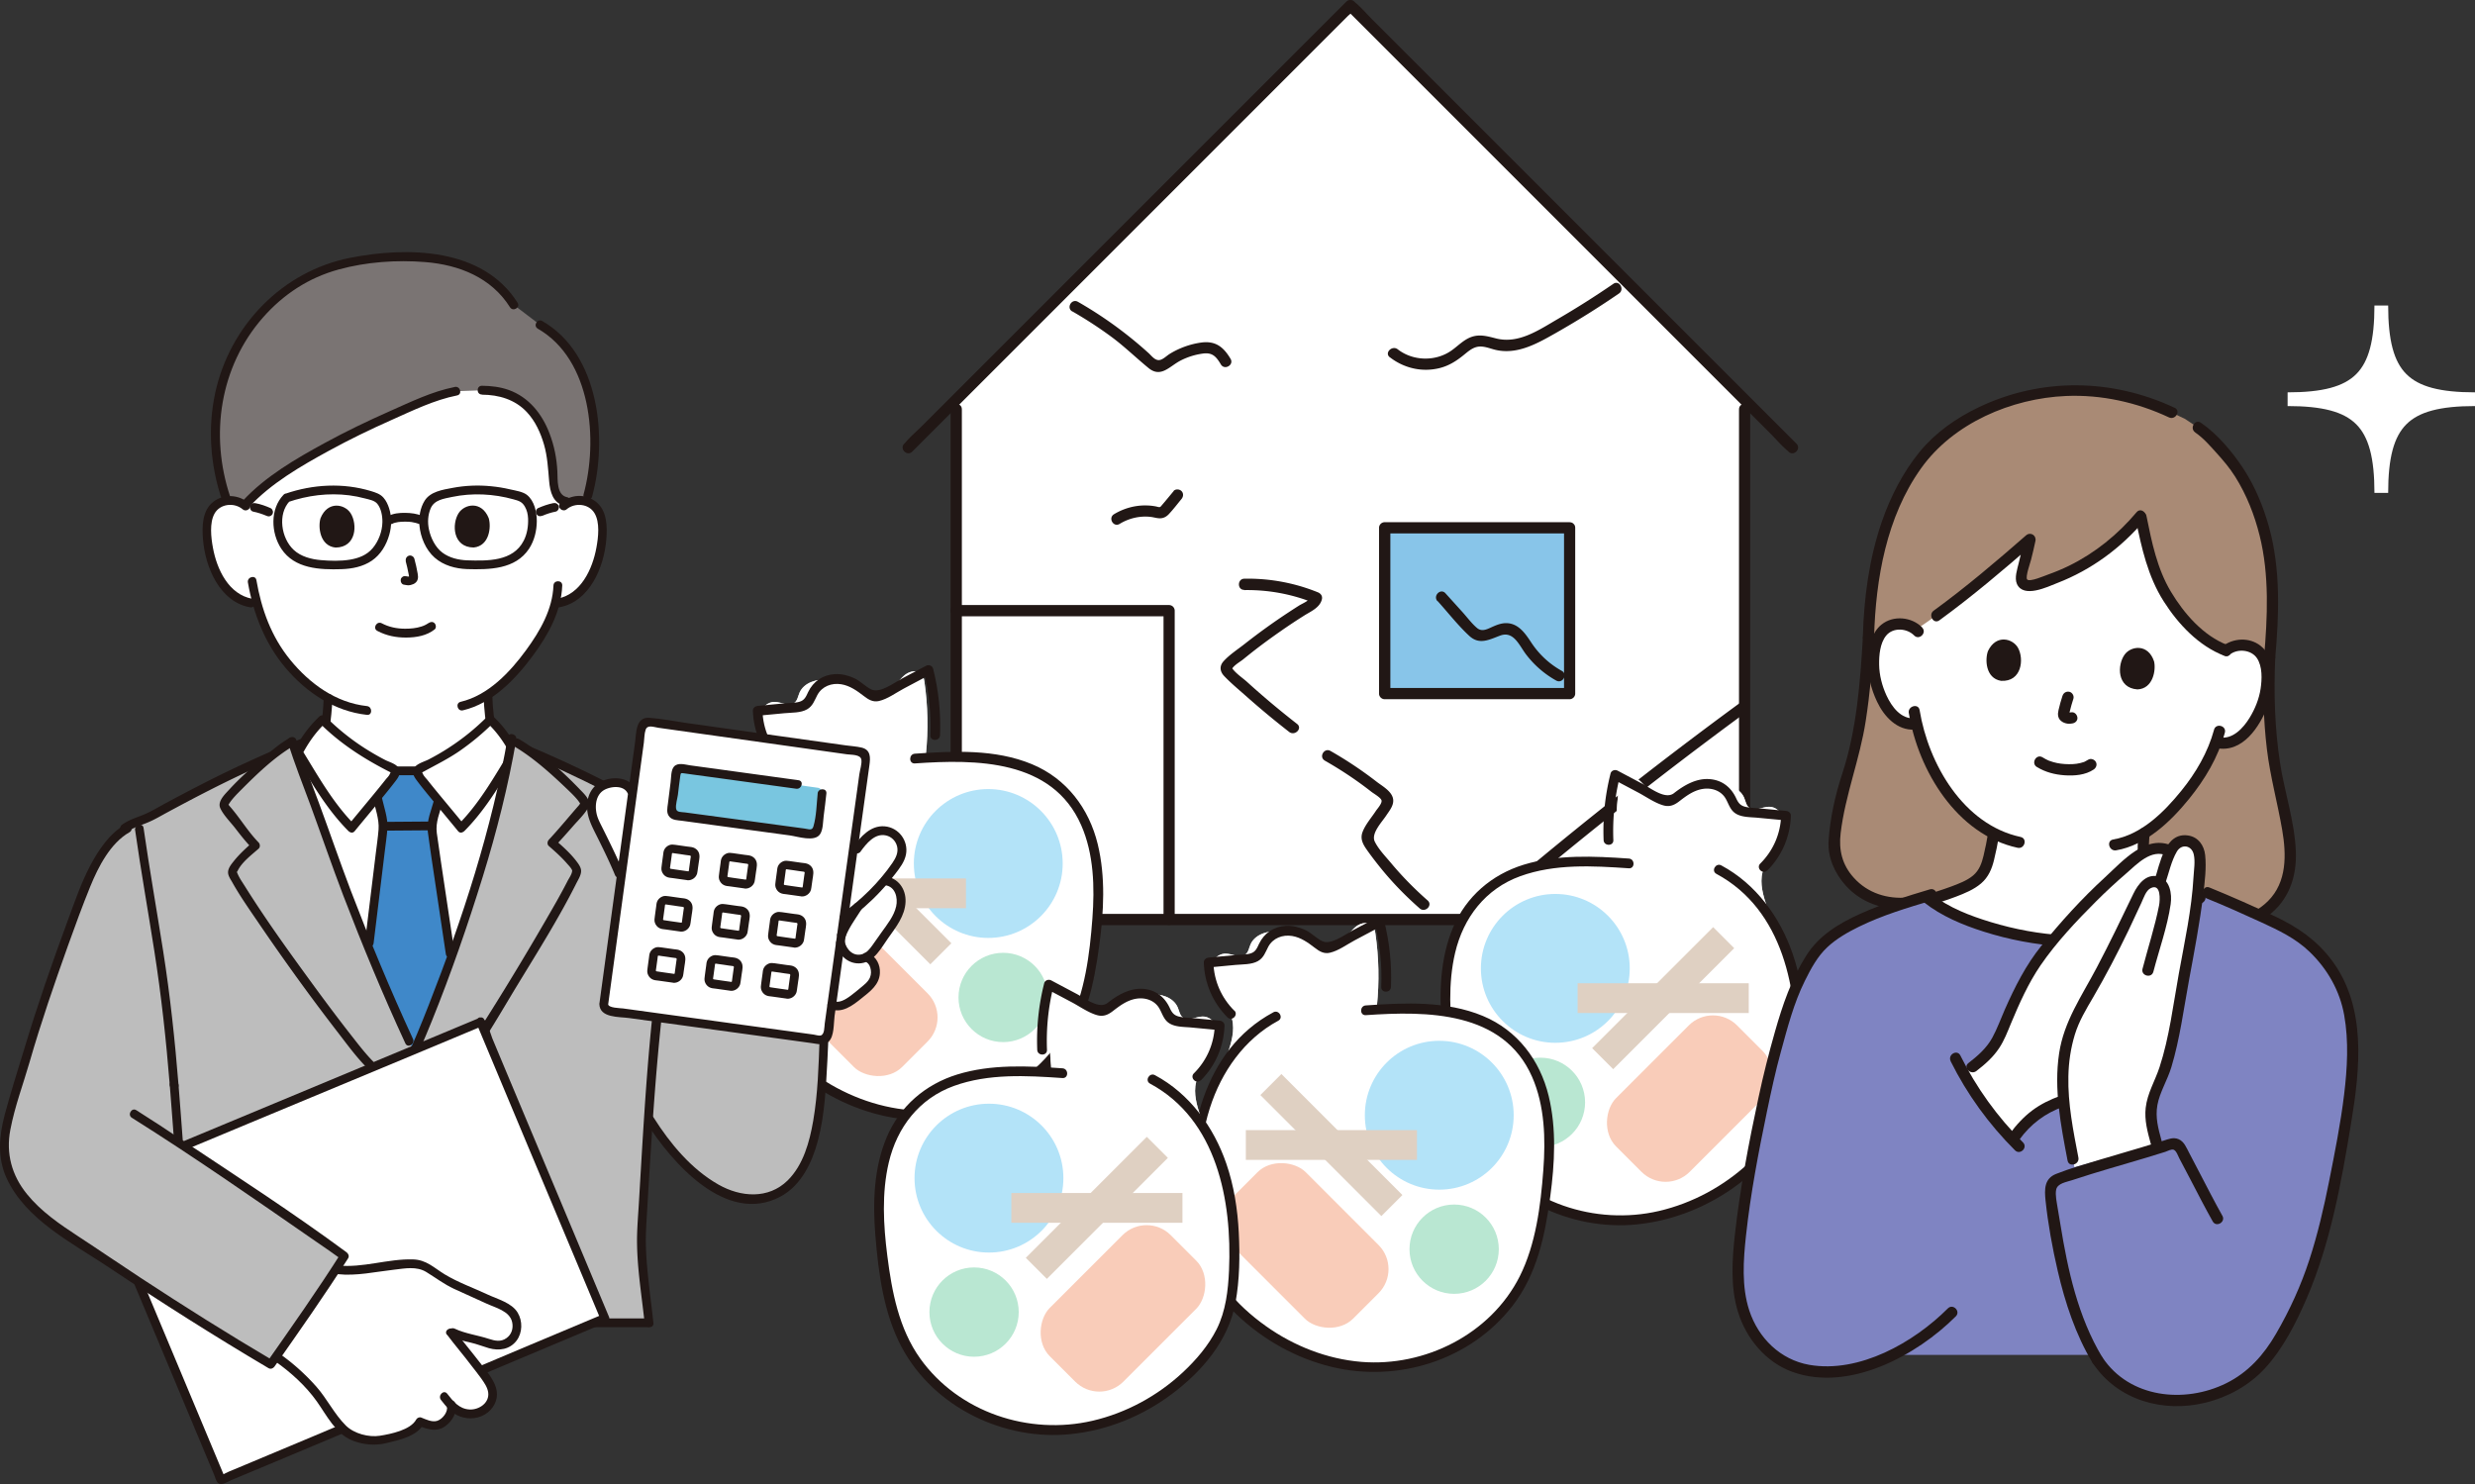 <svg id="_イヤー_2" xmlns="http://www.w3.org/2000/svg" viewBox="0 0 360.83 216.36"><rect x="0" y="0" width="360.83" height="216.36" fill="#333333" stroke="none"/><defs><style>.cls-1{opacity:.7}.cls-2{fill:#fff}.cls-4{fill:#ea5514}.cls-5{fill:#956134}.cls-6{fill:#bdbdbd}.cls-11{fill:#00a0e9}.cls-13{fill:#211715}.cls-14{fill:#13ae67}</style></defs><g id="_字"><g id="group"><path class="cls-2" d="M254.34 104.62V58.29L196.87.81 139.4 58.28v75.77h114.94v-29.44z"/><path fill="#88c5e9" d="M201.88 76.95h26.96v24.17h-26.96z"/><path class="cls-13" d="M138.59 59.67v74.39c0 .44.37.82.82.82h110.24c1.49 0 3.02.1 4.5 0h.19c.44 0 .82-.37.82-.82V59.67c0-1.05-1.63-1.05-1.63 0v74.39l.82-.82H141.13c-.47 0-1.07-.1-1.53 0-.06.01-.13 0-.19 0l.82.82V59.67c0-1.05-1.63-1.05-1.63 0z"/><path class="cls-13" d="M132.99 65.85l6.41-6.41 15.4-15.4 18.63-18.63 16.1-16.1 5.26-5.26 1.68-1.68c.25-.25.69-.55.86-.86.02-.04.08-.08.12-.12h-1.16l6.41 6.41 15.4 15.4 18.63 18.63 16.1 16.1 5.26 5.26c.84.84 1.63 1.78 2.54 2.54.04.03.08.08.12.12.74.74 1.9-.41 1.16-1.16l-6.41-6.41-15.4-15.4-18.63-18.63-16.1-16.1-5.26-5.26c-.84-.84-1.63-1.78-2.54-2.54-.04-.03-.08-.08-.12-.12a.84.84 0 00-1.16 0l-6.41 6.41-15.4 15.4-18.63 18.63-16.1 16.1-5.26 5.26c-.84.84-1.78 1.63-2.54 2.54-.03.04-.08.08-.12.12-.74.74.41 1.9 1.16 1.16zm95.84 10.28h-26.96a.83.83 0 00-.82.82v24.17c0 .44.37.82.82.82h26.96c.44 0 .82-.37.82-.82V76.95c0-1.05-1.63-1.05-1.63 0v24.17l.82-.82h-26.96l.82.82V76.95l-.82.82h26.96c1.05 0 1.05-1.63 0-1.63zM139.4 89.85h31.05l-.82-.82v45.03c0 1.05 1.63 1.05 1.63 0V89.03a.83.83 0 00-.82-.82h-31.05c-1.05 0-1.05 1.63 0 1.63z"/></g><path class="cls-13" d="M202.62 52.08c2.08 1.61 4.73 2.23 7.31 1.57 1.29-.33 2.36-1 3.39-1.83.59-.47 1.2-1.04 1.95-1.23.94-.24 1.87.21 2.77.42 3.22.74 6.15-.97 8.85-2.5a127 127 0 009.14-5.72c.86-.59.05-2.01-.82-1.41-2.64 1.81-5.35 3.53-8.12 5.14s-5.73 3.67-9.02 2.81c-1.21-.31-2.35-.64-3.57-.2-1.13.41-1.94 1.31-2.9 1.98-2.31 1.62-5.58 1.55-7.82-.18-.82-.64-1.99.51-1.16 1.16zm-9.48 58.81c2.37 1.35 4.65 2.86 6.8 4.55.32.25 1.31.81 1.46 1.21.16.43-.59 1.24-.81 1.57-.64.98-1.54 1.99-1.95 3.1s.19 1.96.82 2.84c.67.93 1.37 1.83 2.1 2.72 1.65 2 3.47 3.85 5.42 5.56.79.69 1.95-.46 1.16-1.16-1.9-1.67-3.68-3.47-5.3-5.41-.8-.96-1.84-2.02-2.4-3.15-.6-1.2 1.01-2.83 1.67-3.84.52-.78 1.26-1.64.93-2.64s-1.58-1.68-2.34-2.27a57.075 57.075 0 00-6.73-4.49c-.92-.52-1.74.89-.82 1.41zm-22.03-39.3c-.59.71-1.17 1.42-1.77 2.12-.1.11-.14.2-.28.22-.17.02-.38-.07-.55-.1-.43-.08-.88-.13-1.32-.14-1.67-.05-3.35.41-4.78 1.28-.9.55-.08 1.96.82 1.41 1.38-.84 3.01-1.22 4.62-1.01.43.06.85.2 1.28.19.5 0 .93-.24 1.26-.59.66-.7 1.25-1.48 1.86-2.22.28-.34.33-.82 0-1.16-.29-.29-.87-.34-1.16 0zM156.34 45.4c1.97 1.13 3.88 2.37 5.71 3.72s3.58 3.05 5.4 4.54 3.07-.29 4.7-1.11c1-.51 2.09-.85 3.2-1 1.41-.2 1.96.44 2.64 1.58.54.9 1.95.08 1.41-.82-1.03-1.73-2.19-2.65-4.27-2.37-1.09.15-2.13.45-3.14.89-.51.22-1 .48-1.47.77s-1.02.88-1.56.9c-.63.02-1.1-.66-1.56-1.07a58.839 58.839 0 00-4.07-3.36 58.815 58.815 0 00-6.18-4.07c-.91-.52-1.74.89-.82 1.41zm53.25 42.23c1.51 1.67 2.95 3.53 4.6 5.06 1.49 1.39 2.92.56 4.53-.03 1.94-.71 2.76 1.4 3.72 2.69 1.2 1.59 2.7 2.9 4.44 3.87.92.51 1.74-.9.82-1.41-1.78-.99-3.26-2.35-4.4-4.05-.84-1.27-1.8-2.76-3.47-2.9-.78-.07-1.49.19-2.19.5-.78.34-1.56.82-2.31.19-.79-.67-1.45-1.58-2.15-2.35l-2.45-2.71c-.71-.78-1.86.38-1.16 1.16zm-28.2-1.6c3.55-.06 7.02.59 10.31 1.93l-.57-1.01c-.14.6-1.23 1.02-1.7 1.31-.54.34-1.08.69-1.61 1.04a93.187 93.187 0 00-6.4 4.61c-1.01.79-2.2 1.56-3.05 2.51-.63.71-.51 1.5.11 2.15.93.98 2 1.87 3.02 2.77 2.09 1.86 4.24 3.65 6.45 5.37.82.64 1.98-.51 1.16-1.16-1.69-1.32-3.36-2.68-4.98-4.08-.79-.68-1.57-1.37-2.34-2.07-.7-.63-1.94-1.43-2.33-2.29l.08.63c.09-.61 1.25-1.24 1.7-1.61.57-.46 1.14-.92 1.72-1.37 1.19-.92 2.4-1.8 3.63-2.66a82.6 82.6 0 013.52-2.34c.99-.63 2.31-1.15 2.61-2.39.11-.47-.15-.83-.57-1.01a27.096 27.096 0 00-10.74-1.99c-1.05.02-1.05 1.65 0 1.63zm72.37 16.38a627.1 627.1 0 00-38.22 30.35c-.8.69.36 1.84 1.16 1.16a626.532 626.532 0 0137.89-30.1c.84-.62.03-2.03-.82-1.41z"/><path class="cls-13" d="M236.35 118.06a342.73 342.73 0 0016.13 3.76c1.03.21 1.47-1.36.43-1.58-5.41-1.13-10.78-2.38-16.13-3.76-1.02-.26-1.45 1.31-.43 1.58z"/><path class="cls-2" d="M235.84 125.24c-.36-3.51-.29-7.06.22-10.56.06-.38.13-.78.37-1.09.56-.68 1.7-.49 2.4.04s1.18 1.32 1.9 1.83c1.31.95 3.15.82 4.71.36s3.05-1.22 4.68-1.41 3.51.4 4.15 1.87c.22.51.3 1.14.75 1.48.78.59 1.88-.13 2.87-.14 1.32-.02 2.32 1.33 2.34 2.62s-.66 2.48-1.39 3.55-1.56 2.13-1.88 3.37c-.43 1.69.11 3.45.66 5.11.57 1.74 1.14 3.47 1.79 5.18.65 1.7 1.39 3.37 1.89 5.11.95 3.28 1.07 6.72 1.18 10.13.09 2.79.18 5.63-.64 8.3-1.26 4.13-4.52 7.35-7.7 10.33-1.3 1.21-2.61 2.43-4.14 3.35-3.07 1.87-6.77 2.43-10.36 2.78-3.43.34-6.93.51-10.29-.25-6.61-1.49-11.99-6.55-14.93-12.54-2.94-5.98-3.67-12.8-3.39-19.44.18-4.23-.05-9.46 2.68-12.74 2.81-3.38 6.5-5.56 10.85-6.51 3.14-.69 8.03.26 11.24.04"/><rect class="cls-4" x="238.68" y="147.69" width="15.19" height="24.95" rx="4.97" ry="4.97" transform="rotate(45 246.275 160.17)"/><circle class="cls-14" cx="224.58" cy="160.71" r="6.51"/><circle class="cls-11" cx="226.75" cy="141.18" r="10.85"/><path class="cls-5" d="M230 143.35h24.95v4.34H230z"/><path class="cls-5" transform="rotate(-45 242.477 145.523)" d="M230 143.35h24.95v4.34H230z"/><g class="cls-1"><path class="cls-2" d="M235.84 125.24c-.36-3.51-.29-7.06.22-10.56.06-.38.13-.78.37-1.09.56-.68 1.7-.49 2.4.04s1.18 1.32 1.9 1.83c1.31.95 3.15.82 4.71.36s3.05-1.22 4.68-1.41 3.51.4 4.15 1.87c.22.51.3 1.14.75 1.48.78.59 1.88-.13 2.87-.14 1.32-.02 2.32 1.33 2.34 2.62s-.66 2.48-1.39 3.55-1.56 2.13-1.88 3.37c-.43 1.69.11 3.45.66 5.11.57 1.74 1.14 3.47 1.79 5.18.65 1.7 1.39 3.37 1.89 5.11.95 3.28 1.07 6.72 1.18 10.13.09 2.79.18 5.63-.64 8.3-1.26 4.13-4.52 7.35-7.7 10.33-1.3 1.21-2.61 2.43-4.14 3.35-3.07 1.87-6.77 2.43-10.36 2.78-3.43.34-6.93.51-10.29-.25-6.61-1.49-11.99-6.55-14.93-12.54-2.94-5.98-3.67-12.8-3.39-19.44.18-4.23-.05-9.46 2.68-12.74 2.81-3.38 6.5-5.56 10.85-6.51 3.14-.69 8.03.26 11.24.04"/></g><path class="cls-13" d="M250.23 127.4c9.76 5.24 11.97 17.08 11.52 27.21-.13 2.95-.47 5.94-1.81 8.61-1.21 2.39-2.98 4.46-4.93 6.28-3.68 3.43-8.25 5.91-13.15 7.05-9.27 2.16-19.51-1.21-25.12-9.05-3.14-4.39-4.14-9.75-4.81-15-.57-4.48-.83-9.15.21-13.58 1.21-5.15 4.44-9.35 9.5-11.18s10.58-1.51 15.83-1.15c.91.06.91-1.36 0-1.42-5.09-.35-10.4-.62-15.34.9-4.64 1.43-8.36 4.62-10.27 9.11s-2.06 9.57-1.67 14.37c.45 5.5 1.22 11.42 3.87 16.34 4.69 8.72 14.91 13.63 24.64 12.61 5.32-.55 10.43-2.63 14.7-5.83s8.26-7.78 9.29-13.34c.61-3.33.65-6.84.48-10.22s-.7-6.81-1.81-10.03c-1.84-5.36-5.35-10.2-10.41-12.91-.8-.43-1.52.79-.72 1.23z"/><path class="cls-13" d="M257.64 126.93c2.15-2.16 3.35-4.96 3.45-8 .01-.41-.34-.67-.71-.71l-3.68-.35c-.71-.07-1.45-.07-2.14-.22-.81-.17-1.12-.56-1.45-1.28-.77-1.66-2.14-2.7-4.01-2.79s-3.59.91-5.06 2.06c-1.23.96-3.3-.67-4.47-1.3l-3.73-1.98c-.39-.21-.93-.04-1.04.42a34.07 34.07 0 00-1.01 9.7c.04.91 1.46.91 1.42 0-.12-3.15.19-6.26.96-9.32l-1.04.42 3.73 1.98c1.14.61 2.38 1.49 3.62 1.85.89.26 1.57 0 2.29-.55 1.04-.8 2.08-1.6 3.42-1.83s2.72.23 3.4 1.41c.43.75.64 1.62 1.4 2.13.9.61 2.22.55 3.25.65l4.14.39-.71-.71c-.09 2.67-1.15 5.11-3.04 7-.65.65.36 1.65 1 1z"/><path class="cls-2" d="M200.74 146.65c.36-3.51.29-7.06-.22-10.56-.06-.38-.13-.78-.37-1.09-.56-.68-1.7-.49-2.4.04s-1.18 1.32-1.9 1.83c-1.31.95-3.15.82-4.71.36-1.56-.46-3.05-1.22-4.68-1.41-1.62-.19-3.51.4-4.15 1.87-.22.51-.3 1.14-.75 1.48-.78.59-1.88-.13-2.87-.14-1.32-.02-2.32 1.33-2.34 2.62s.66 2.48 1.39 3.55c.73 1.07 1.56 2.13 1.88 3.37.43 1.69-.11 3.45-.66 5.11-.57 1.74-1.14 3.47-1.79 5.18-.65 1.7-1.39 3.37-1.89 5.11-.95 3.28-1.07 6.72-1.18 10.13-.09 2.79-.18 5.63.64 8.3 1.26 4.13 4.52 7.35 7.7 10.33 1.3 1.21 2.61 2.43 4.14 3.35 3.07 1.87 6.77 2.43 10.36 2.78 3.43.34 6.93.51 10.29-.25 6.61-1.49 11.99-6.55 14.93-12.54 2.94-5.98 3.67-12.8 3.39-19.44-.18-4.23.05-9.46-2.68-12.74-2.81-3.38-6.5-5.56-10.85-6.51-3.14-.69-8.03.26-11.24.04"/><rect class="cls-4" x="182.71" y="169.1" width="15.19" height="24.95" rx="4.97" ry="4.97" transform="rotate(135 190.303 181.573)"/><circle class="cls-14" cx="212" cy="182.12" r="6.51"/><circle class="cls-11" cx="209.83" cy="162.59" r="10.85"/><path class="cls-5" transform="rotate(-180 194.1 166.93)" d="M181.62 164.76h24.95v4.34h-24.95z"/><path class="cls-5" transform="rotate(-135 194.1 166.932)" d="M181.62 164.76h24.95v4.34h-24.95z"/><g class="cls-1"><path class="cls-2" d="M200.74 146.65c.36-3.51.29-7.06-.22-10.56-.06-.38-.13-.78-.37-1.09-.56-.68-1.7-.49-2.4.04s-1.18 1.32-1.9 1.83c-1.31.95-3.15.82-4.71.36-1.56-.46-3.05-1.22-4.68-1.41-1.62-.19-3.51.4-4.15 1.87-.22.51-.3 1.14-.75 1.48-.78.59-1.88-.13-2.87-.14-1.32-.02-2.32 1.33-2.34 2.62s.66 2.48 1.39 3.55c.73 1.07 1.56 2.13 1.88 3.37.43 1.69-.11 3.45-.66 5.11-.57 1.74-1.14 3.47-1.79 5.18-.65 1.7-1.39 3.37-1.89 5.11-.95 3.28-1.07 6.72-1.18 10.13-.09 2.79-.18 5.63.64 8.3 1.26 4.13 4.52 7.35 7.7 10.33 1.3 1.21 2.61 2.43 4.14 3.35 3.07 1.87 6.77 2.43 10.36 2.78 3.43.34 6.93.51 10.29-.25 6.61-1.49 11.99-6.55 14.93-12.54 2.94-5.98 3.67-12.8 3.39-19.44-.18-4.23.05-9.46-2.68-12.74-2.81-3.38-6.5-5.56-10.85-6.51-3.14-.69-8.03.26-11.24.04"/></g><path class="cls-13" d="M185.63 147.59c-10.35 5.56-12.76 18.13-12.2 28.89.15 2.91.54 5.82 1.8 8.48s3.04 4.75 5.05 6.67c3.85 3.69 8.68 6.4 13.87 7.65 9.66 2.33 20.24-.97 26.38-8.93 3.56-4.61 4.72-10.24 5.48-15.89.65-4.84.93-9.89-.23-14.68-1.27-5.23-4.56-9.58-9.6-11.67-5.35-2.22-11.4-1.92-17.06-1.53-.91.06-.91 1.48 0 1.42 8.96-.62 20.01-.61 24.24 8.99 1.86 4.23 1.98 9.07 1.64 13.6-.39 5.18-1.09 10.82-3.45 15.51-4.25 8.42-13.81 13.2-23.07 12.45-5.01-.41-9.85-2.32-13.93-5.22-4.34-3.08-8.2-7.4-9.24-12.74-.61-3.12-.63-6.44-.49-9.6s.59-6.4 1.57-9.46c1.68-5.27 5.03-10.06 9.97-12.72.8-.43.09-1.66-.72-1.23z"/><path class="cls-13" d="M179.94 147.34c-1.88-1.89-2.95-4.33-3.04-7l-.71.71 3.91-.37c1.04-.1 2.38-.03 3.31-.57.83-.48 1.07-1.28 1.49-2.08.68-1.27 2.09-1.8 3.49-1.57 1.26.21 2.29.95 3.28 1.71.67.52 1.34.94 2.22.73 1.24-.28 2.5-1.22 3.61-1.81l3.95-2.1-1.04-.42c.77 3.06 1.09 6.17.96 9.32-.04.91 1.38.91 1.42 0 .13-3.27-.21-6.52-1.01-9.7-.12-.46-.65-.63-1.04-.42l-3.51 1.86c-1.14.61-3.2 2.2-4.47 1.58-.89-.43-1.58-1.23-2.51-1.65-.87-.39-1.81-.63-2.76-.58-1.77.09-3.19 1.05-3.94 2.63-.29.62-.5 1.17-1.22 1.39-.68.21-1.51.17-2.21.24l-3.91.37c-.37.04-.72.3-.71.71.1 3.04 1.31 5.84 3.45 8 .65.65 1.65-.36 1-1z"/><path class="cls-2" d="M134.99 109.95c.36-3.51.29-7.06-.22-10.56-.06-.38-.13-.78-.37-1.09-.56-.68-1.7-.49-2.4.04s-1.18 1.32-1.9 1.83c-1.31.95-3.15.82-4.71.36-1.56-.46-3.05-1.22-4.68-1.41s-3.51.4-4.15 1.87c-.22.51-.3 1.14-.75 1.48-.78.59-1.88-.13-2.87-.14-1.32-.02-2.32 1.33-2.34 2.62s.66 2.48 1.39 3.55c.73 1.07 1.56 2.13 1.88 3.37.43 1.69-.11 3.45-.66 5.11-.57 1.74-1.14 3.47-1.79 5.18-.65 1.7-1.39 3.37-1.89 5.11-.95 3.28-1.07 6.72-1.18 10.13-.09 2.79-.18 5.63.64 8.3 1.26 4.13 4.52 7.35 7.7 10.33 1.3 1.21 2.61 2.43 4.14 3.35 3.07 1.87 6.77 2.43 10.36 2.78 3.43.34 6.93.51 10.29-.25 6.61-1.49 11.99-6.55 14.93-12.54 2.94-5.98 3.67-12.8 3.39-19.44-.18-4.23.05-9.46-2.68-12.74-2.81-3.38-6.5-5.56-10.85-6.51-3.14-.69-8.03.26-11.24.04"/><rect class="cls-4" x="116.96" y="132.4" width="15.19" height="24.95" rx="4.97" ry="4.97" transform="rotate(135 124.553 144.878)"/><circle class="cls-14" cx="146.25" cy="145.42" r="6.51"/><circle class="cls-11" cx="144.08" cy="125.89" r="10.85"/><path class="cls-5" transform="rotate(-180 128.355 130.235)" d="M115.88 128.06h24.95v4.34h-24.95z"/><path class="cls-5" transform="rotate(-135 128.351 130.233)" d="M115.88 128.06h24.95v4.34h-24.95z"/><g class="cls-1"><path class="cls-2" d="M134.99 109.95c.36-3.51.29-7.06-.22-10.56-.06-.38-.13-.78-.37-1.09-.56-.68-1.7-.49-2.4.04s-1.18 1.32-1.9 1.83c-1.31.95-3.15.82-4.71.36-1.56-.46-3.05-1.22-4.68-1.41s-3.51.4-4.15 1.87c-.22.51-.3 1.14-.75 1.48-.78.59-1.88-.13-2.87-.14-1.32-.02-2.32 1.33-2.34 2.62s.66 2.48 1.39 3.55c.73 1.07 1.56 2.13 1.88 3.37.43 1.69-.11 3.45-.66 5.11-.57 1.74-1.14 3.47-1.79 5.18-.65 1.7-1.39 3.37-1.89 5.11-.95 3.28-1.07 6.72-1.18 10.13-.09 2.79-.18 5.63.64 8.3 1.26 4.13 4.52 7.35 7.7 10.33 1.3 1.21 2.61 2.43 4.14 3.35 3.07 1.87 6.77 2.43 10.36 2.78 3.43.34 6.93.51 10.29-.25 6.61-1.49 11.99-6.55 14.93-12.54 2.94-5.98 3.67-12.8 3.39-19.44-.18-4.23.05-9.46-2.68-12.74-2.81-3.38-6.5-5.56-10.85-6.51-3.14-.69-8.03.26-11.24.04"/></g><path class="cls-13" d="M119.89 110.89c-10.35 5.56-12.76 18.13-12.2 28.89.15 2.91.54 5.82 1.8 8.48s3.04 4.75 5.05 6.67c3.85 3.69 8.68 6.4 13.87 7.65 9.66 2.33 20.24-.97 26.38-8.93 3.56-4.61 4.72-10.24 5.48-15.89.65-4.84.93-9.89-.23-14.68-1.27-5.23-4.56-9.58-9.6-11.67-5.35-2.22-11.4-1.92-17.06-1.53-.91.06-.91 1.48 0 1.42 8.96-.62 20.01-.61 24.24 8.99 1.86 4.23 1.98 9.07 1.64 13.6-.39 5.18-1.09 10.82-3.45 15.51-4.25 8.42-13.81 13.2-23.07 12.45-5.01-.41-9.85-2.32-13.93-5.22-4.34-3.08-8.2-7.4-9.24-12.74-.61-3.12-.63-6.44-.49-9.6s.59-6.4 1.57-9.46c1.68-5.27 5.03-10.06 9.97-12.72.8-.43.09-1.66-.72-1.23z"/><path class="cls-13" d="M114.2 110.64c-1.88-1.89-2.95-4.33-3.04-7l-.71.71 3.91-.37c1.04-.1 2.38-.03 3.31-.57.83-.48 1.07-1.28 1.49-2.08.68-1.27 2.09-1.8 3.49-1.57 1.26.21 2.29.95 3.28 1.71.67.52 1.34.94 2.22.73 1.24-.28 2.5-1.22 3.61-1.81l3.95-2.1-1.04-.42c.77 3.06 1.09 6.17.96 9.32-.04.91 1.38.91 1.42 0 .13-3.27-.21-6.52-1.01-9.7-.12-.46-.65-.63-1.04-.42l-3.51 1.86c-1.14.61-3.2 2.2-4.47 1.58-.89-.43-1.58-1.23-2.51-1.65-.87-.39-1.81-.63-2.76-.58-1.77.09-3.19 1.05-3.94 2.63-.29.62-.5 1.17-1.22 1.39-.68.21-1.51.17-2.21.24l-3.91.37c-.37.04-.72.3-.71.71.1 3.04 1.31 5.84 3.45 8 .65.65 1.65-.36 1-1z"/><path class="cls-2" d="M153.27 155.82c-.36-3.51-.29-7.06.22-10.56.06-.38.13-.78.37-1.09.56-.68 1.7-.49 2.4.04s1.18 1.32 1.9 1.83c1.31.95 3.15.82 4.71.36s3.05-1.22 4.68-1.41 3.51.4 4.15 1.87c.22.51.3 1.14.75 1.48.78.59 1.88-.13 2.87-.14 1.32-.02 2.32 1.33 2.34 2.62s-.66 2.48-1.39 3.55-1.56 2.13-1.88 3.37c-.43 1.69.11 3.45.66 5.11.57 1.74 1.14 3.47 1.79 5.18.65 1.7 1.39 3.37 1.89 5.11.95 3.28 1.07 6.72 1.18 10.13.09 2.79.18 5.63-.64 8.3-1.26 4.13-4.52 7.35-7.7 10.33-1.3 1.21-2.61 2.43-4.14 3.35-3.07 1.87-6.77 2.43-10.36 2.78-3.43.34-6.93.51-10.29-.25-6.61-1.49-11.99-6.55-14.93-12.54-2.94-5.98-3.67-12.8-3.39-19.44.18-4.23-.05-9.46 2.68-12.74 2.81-3.38 6.5-5.56 10.85-6.51 3.14-.69 8.03.26 11.24.04"/><rect class="cls-4" x="156.12" y="178.27" width="15.19" height="24.95" rx="4.97" ry="4.97" transform="rotate(45 163.709 190.75)"/><circle class="cls-14" cx="142.01" cy="191.29" r="6.51"/><circle class="cls-11" cx="144.18" cy="171.76" r="10.85"/><path class="cls-5" d="M147.44 173.93h24.95v4.34h-24.95z"/><path class="cls-5" transform="rotate(-45 159.905 176.105)" d="M147.44 173.93h24.95v4.34h-24.95z"/><g class="cls-1"><path class="cls-2" d="M153.27 155.82c-.36-3.51-.29-7.06.22-10.56.06-.38.13-.78.37-1.09.56-.68 1.7-.49 2.4.04s1.18 1.32 1.9 1.83c1.31.95 3.15.82 4.71.36s3.05-1.22 4.68-1.41 3.51.4 4.15 1.87c.22.51.3 1.14.75 1.48.78.59 1.88-.13 2.87-.14 1.32-.02 2.32 1.33 2.34 2.62s-.66 2.48-1.39 3.55-1.56 2.13-1.88 3.37c-.43 1.69.11 3.45.66 5.11.57 1.74 1.14 3.47 1.79 5.18.65 1.7 1.39 3.37 1.89 5.11.95 3.28 1.07 6.72 1.18 10.13.09 2.79.18 5.63-.64 8.3-1.26 4.13-4.52 7.35-7.7 10.33-1.3 1.21-2.61 2.43-4.14 3.35-3.07 1.87-6.77 2.43-10.36 2.78-3.43.34-6.93.51-10.29-.25-6.61-1.49-11.99-6.55-14.93-12.54-2.94-5.98-3.67-12.8-3.39-19.44.18-4.23-.05-9.46 2.68-12.74 2.81-3.38 6.5-5.56 10.85-6.51 3.14-.69 8.03.26 11.24.04"/></g><path class="cls-13" d="M167.66 157.98c9.76 5.24 11.97 17.08 11.52 27.21-.13 2.95-.47 5.94-1.81 8.61-1.21 2.39-2.98 4.46-4.93 6.28-3.68 3.43-8.25 5.91-13.15 7.05-9.27 2.16-19.51-1.21-25.12-9.05-3.14-4.39-4.14-9.75-4.81-15-.57-4.48-.83-9.15.21-13.58 1.21-5.15 4.44-9.35 9.5-11.18s10.58-1.51 15.83-1.15c.91.06.91-1.36 0-1.42-5.09-.35-10.4-.62-15.34.9-4.64 1.43-8.36 4.62-10.27 9.11-1.91 4.49-2.06 9.57-1.67 14.37.45 5.5 1.22 11.42 3.87 16.34 4.69 8.72 14.91 13.63 24.64 12.61 5.32-.55 10.43-2.63 14.7-5.83 4.42-3.31 8.26-7.78 9.29-13.34.61-3.33.65-6.84.48-10.22s-.7-6.81-1.81-10.03c-1.84-5.36-5.35-10.2-10.41-12.91-.8-.43-1.52.79-.72 1.23z"/><path class="cls-13" d="M175.07 157.51c2.15-2.16 3.35-4.96 3.45-8 .01-.41-.34-.67-.71-.71l-3.68-.35c-.71-.07-1.45-.07-2.14-.22-.81-.17-1.12-.56-1.45-1.28-.77-1.66-2.14-2.7-4.01-2.79s-3.59.91-5.06 2.06c-1.23.96-3.3-.67-4.47-1.3l-3.73-1.98c-.39-.21-.93-.04-1.04.42a34.07 34.07 0 00-1.01 9.7c.04.91 1.46.91 1.42 0-.12-3.15.19-6.26.96-9.32l-1.04.42 3.73 1.98c1.14.61 2.38 1.49 3.62 1.85.89.26 1.57 0 2.29-.55 1.04-.8 2.08-1.6 3.42-1.83s2.72.23 3.4 1.41c.43.75.64 1.62 1.4 2.13.9.61 2.22.55 3.25.65l4.14.39-.71-.71c-.09 2.67-1.15 5.11-3.04 7-.65.65.36 1.65 1 1z"/><path d="M321.41 134.05c4.56 1.93 10.08-.62 11.84-5.17 1.44-3.73.21-8.74-.7-12.64-1.57-6.71-1.96-13.46-1.66-20.33.36-3.96.36-8.67.33-10.65-.09-6.85-2.72-14.65-6.89-19.14-1.66-1.79-2.22-2.68-3.87-3.78l-1.91-1.27-1.92-.91c-3.57-1.69-7.32-2.9-12.73-3.21-8.87-.52-17.03 3.59-20.73 6.74-6.13 5.22-10.41 15.17-10.76 29.21-.55 9.5-1.73 16.3-3.05 20.13-.9 2.62-1.79 7.02-1.97 9.73-.26 3.93 3.81 9.65 10.76 8.9l43.26 2.39z" fill="#a98a75"/><path class="cls-2" d="M290.06 83.66c.23-.19.47-.39.7-.59 1.76-1.48 3.51-2.98 5.2-4.46-.26 1.48-1.03 3.99-1.22 5.52-.08.62.04.84.5 1.09.36.15.89.11 1.26.02 6.22-1.63 11.52-5.13 15.6-10.03.64 3.2 1.57 7.18 2.47 9.15 2.23 4.87 6.24 9.1 9.95 10.47.77-.65 1.76-.85 2.59-.77 1.81.18 2.53 1.21 2.82 1.81.89 1.78.65 4.96-.14 6.88-.56 1.36-1.46 3.44-3.42 4.85-.81.58-1.96.92-3.03.68l-.28-.07c-.41 1.11-.91 2.2-1.2 2.72-.79 1.79-4.55 7.5-9.23 10.48-.15.98-.23 3.85.03 4.54.34.88.8 1.64 1.53 2.23 1.29 1.04 4 2.11 6.28 2.9-6.13 4.66-12.62 6.56-20.05 6.05-7.27-.5-15.16-2.95-19.12-5.99 2.34-.73 5.42-1.72 6.82-2.85.74-.59 1.19-1.36 1.53-2.23.25-.67.81-3.41.98-4.44 0 0 0-.06.02-.14-2.53-1.3-4.73-3.37-6.77-6.14-2.49-3.38-3.8-6.94-4.47-9.86-1.17.23-2.39-.28-3.17-1.01-1.77-1.64-2.41-3.82-2.8-5.24-.54-2.01-.39-5.18.71-6.84.37-.56 1.2-1.49 3.02-1.44.72.02 1.54.26 2.19.81 3.34-2.2 7.03-5.08 10.69-8.12z"/><path class="cls-13" d="M322.79 106.38c-.9 3.29-2.64 6.28-4.78 8.91-2.52 3.11-5.82 6.4-9.93 7.1-1.04.18-.6 1.75.43 1.58 4.36-.74 7.97-4.21 10.65-7.52 2.32-2.86 4.22-6.05 5.2-9.63.28-1.02-1.3-1.45-1.58-.43zm-22.1-4.94c-.22.69-.42 1.38-.58 2.09-.07.3-.11.6-.04.91.07.36.32.64.63.82.28.16.58.24.9.26.08 0 .15 0 .23-.01.1-.01.2-.03.3-.04-.32.04-.15.02-.08.01.43-.03.84-.35.82-.82-.02-.41-.36-.85-.82-.82-.12 0-.25.03-.37.05-.09.01.25-.03.1-.01h-.21c-.14 0 .21.05.07 0-.04-.01-.08-.03-.12-.04.12.05.14.06.09.04-.02-.01-.05-.02-.07-.04-.03-.02-.06-.04-.1-.06l.11.08c.09.12.11.15.07.08l.06.13c-.05-.13 0 .21 0 .07V104c0-.09-.04.23 0 .06 0-.05.02-.09.03-.14.01-.06.03-.13.04-.19.15-.63.33-1.24.53-1.86.13-.41-.15-.91-.57-1.01-.45-.1-.87.13-1.01.57zm-10.86-6.53c-.45 1.18-.38 3.98 1.9 4.35 3.02.17 3.39-3.18 2.47-4.82-.75-1.34-3.17-2.03-4.37.47zm24.21 1.51c.3 1.23-.12 3.99-2.42 4.09-3.02-.21-2.97-3.57-1.86-5.09.91-1.24 3.4-1.63 4.28 1zm-17.08 15.4c1.24.76 2.6 1.11 4.04 1.21s3.04-.03 4.25-.85c.36-.25.53-.72.29-1.12-.21-.36-.75-.54-1.12-.29-.15.1-.31.19-.48.27-.15.07.14-.05-.04.02-.06.02-.11.04-.17.06-.14.05-.28.09-.42.12-.75.19-1.52.2-2.31.15-.74-.05-1.48-.19-2.17-.45-.06-.02-.12-.05-.19-.07-.09-.04.1.05-.04-.02-.12-.06-.23-.11-.35-.17-.16-.09-.32-.18-.47-.27-.9-.55-1.72.86-.83 1.41z"/><path class="cls-13" d="M325.1 95.42c1.14-.89 3.1-.7 3.93.52s.75 3.09.54 4.49c-.23 1.5-.82 2.94-1.61 4.23-.91 1.48-2.47 3.2-4.4 2.83-1.03-.2-1.47 1.38-.43 1.58 3.84.74 6.3-3.1 7.5-6.18.99-2.55 1.37-6.88-1.09-8.76-1.65-1.27-3.99-1.12-5.59.14-.83.65.34 1.8 1.16 1.16zm-44.86-3.94c-1.53-1.55-4.21-1.82-5.94-.42-1.5 1.21-1.89 3.37-1.97 5.19-.08 2.09.43 4.17 1.33 6.06 1.02 2.15 2.93 4.23 5.51 4.06 1.04-.07 1.05-1.71 0-1.64-2.04.14-3.36-1.67-4.14-3.34-.64-1.39-1.05-2.96-1.07-4.49-.02-1.38.12-3.12 1.02-4.23 1.01-1.24 3.03-1.1 4.09-.02.74.75 1.9-.41 1.16-1.16z"/><path class="cls-13" d="M311.37 75.71c.85 4.17 1.76 8.32 4.07 11.95 2.13 3.35 5.1 6.51 8.87 7.96.98.38 1.41-1.2.43-1.58-3.54-1.36-6.34-4.6-8.24-7.77-2.01-3.35-2.79-7.21-3.56-11.01-.21-1.03-1.79-.59-1.58.43z"/><path class="cls-13" d="M311.5 74.67c-2.74 3.25-6.04 5.94-9.87 7.82-1 .49-2.02.91-3.06 1.28-.44.15-2.66 1.13-3.03.71-.3-.34.47-2.47.57-2.89.22-.91.46-1.82.64-2.74.15-.81-.73-1.35-1.37-.8-4.36 3.81-8.78 7.57-13.47 10.98-.84.61-.03 2.03.83 1.41 4.8-3.5 9.33-7.34 13.8-11.24l-1.37-.8c-.24 1.24-.58 2.45-.86 3.68-.21.89-.66 2.17-.26 3.06.96 2.12 4.46.42 5.88-.14 4.97-1.92 9.3-5.11 12.73-9.17.68-.8-.48-1.96-1.16-1.16zm18.57 21.25c-.19 4.43-.11 8.88.42 13.29.48 3.99 1.55 7.83 2.23 11.78.62 3.61.71 7.61-2.07 10.38-2.38 2.37-5.91 3.14-9.03 1.9-.98-.39-1.4 1.19-.43 1.58 3.14 1.25 6.75.67 9.45-1.32 3.06-2.26 4.23-5.74 4.07-9.45-.19-4.4-1.66-8.63-2.32-12.96-.76-5.02-.9-10.12-.68-15.19.04-1.05-1.59-1.05-1.64 0z"/><path class="cls-13" d="M320.04 63.05c1.21.83 2.12 1.9 3.1 2.98s1.94 2.21 2.73 3.47c1.66 2.64 2.81 5.57 3.56 8.58 1.44 5.74 1.15 11.98.64 17.83-.09 1.05 1.54 1.04 1.64 0 .55-6.28.8-12.91-.9-19.04-.84-3.04-2.08-6.03-3.82-8.66-1.61-2.42-3.72-4.93-6.12-6.58-.87-.6-1.69.82-.83 1.41zm-3.01-3.6c-9.09-4.27-19.37-4.43-28.48-.11-3.34 1.59-6.37 3.71-8.72 6.58s-4.22 6.49-5.48 10.14c-1.86 5.4-2.61 11.14-2.77 16.83-.03 1.05 1.61 1.05 1.64 0 .24-8.5 1.81-17.55 6.85-24.61 4.7-6.6 13.2-10.21 21.14-10.55 5.17-.22 10.33.93 15 3.12.95.45 1.78-.96.83-1.41z"/><path class="cls-13" d="M271.59 92.9c-.39 6.61-.91 13.48-2.98 19.81-1.04 3.16-1.81 6.56-2.02 9.89-.15 2.41.91 4.75 2.51 6.52 2.3 2.55 5.68 3.66 9.06 3.36 1.04-.09 1.05-1.73 0-1.64-2.99.27-5.86-.61-7.9-2.88-1.7-1.88-2.21-4.05-1.91-6.51.67-5.56 2.8-10.79 3.65-16.32.63-4.05.99-8.14 1.24-12.23.06-1.05-1.57-1.05-1.64 0zm18.26 28.52c-.18 1.12-.41 2.23-.67 3.33s-.63 2.13-1.51 2.88-2.14 1.22-3.24 1.63c-1.35.5-2.73.92-4.1 1.35-1 .31-.57 1.89.43 1.58 1.47-.46 2.95-.91 4.39-1.46 1.28-.49 2.62-1.03 3.68-1.94s1.56-2.11 1.87-3.38c.29-1.17.53-2.36.73-3.55.07-.44-.11-.88-.57-1.01-.39-.11-.93.13-1.01.57zm21.94.08c-.15 1.2-.18 2.45-.08 3.65.1 1.34.77 2.63 1.79 3.51s2.4 1.5 3.68 2.04c1.46.61 2.94 1.14 4.44 1.64 1 .33 1.43-1.25.43-1.58-1.35-.45-2.69-.92-4.01-1.46-1.12-.46-2.32-.96-3.28-1.7-.55-.43-.94-1.01-1.23-1.64-.2-.44-.2-.66-.22-1.15-.05-1.1-.03-2.22.1-3.31.05-.44-.41-.82-.82-.82-.49 0-.76.38-.82.82z"/><path d="M315.64 204.13c3.68.38 7.63-.55 10.98-2.67 2.95-1.87 4.86-4.61 6.47-7.58 4-6.84 5.95-14.68 7.44-22.36 1.09-5.81 2.39-11.92 2.46-17.85 0-3.53-.29-7.55-2.04-10.65-1.9-3.38-4.25-5.91-7.69-7.74-1.97-1.05-8.54-3.97-11.55-5.18-6.5 5.38-13.36 7.58-21.29 7.04-7.63-.52-15.95-3.2-19.68-6.45-5.5 1.65-13.57 4.22-16.38 8.53-3.03 4.64-3.79 7.9-5.33 13.23-2.08 7.24-5.05 23.55-5.45 29.23-.25 3.55-.37 7.32 1.03 10.59.94 2.2 2.68 4.56 4.69 5.86 5.58 3.58 12.98 1.13 16.47-.6h29.59c2.21 4.02 6.07 6.16 10.28 6.59z" fill="#7f84c2"/><path class="cls-13" d="M280.48 131.54c2.56 2.02 5.63 3.3 8.71 4.28 3.7 1.18 7.57 1.91 11.44 2.15 7.54.47 14.61-1.84 20.58-6.43.82-.63 0-2.05-.83-1.41-5.64 4.33-12.2 6.59-19.33 6.23-3.66-.18-7.32-.87-10.82-1.93-3-.91-6.1-2.09-8.59-4.05-.82-.64-1.98.51-1.16 1.16z"/><path class="cls-13" d="M283.97 190.76c-4.95 4.96-12.91 9.49-20.2 8.22-4.21-.74-7.42-3.9-8.74-7.92-1.14-3.47-.87-7.35-.48-10.93.66-6.11 1.83-12.19 3.08-18.2.6-2.87 1.22-5.75 2-8.58.96-3.5 1.88-7.09 3.5-10.35.87-1.75 1.83-3.56 3.28-4.91 1.33-1.24 2.95-2.17 4.58-2.97 3.44-1.69 7.13-2.79 10.79-3.88 1.01-.3.58-1.88-.43-1.58-3.41 1.02-6.82 2.07-10.07 3.53s-6.12 3.21-7.98 6.18c-2.15 3.42-3.42 7.15-4.52 11.01-.91 3.19-1.72 6.39-2.41 9.64-1.41 6.56-2.68 13.21-3.43 19.89-.42 3.73-.68 7.75.45 11.38 1.21 3.89 4.07 7.34 7.96 8.73 8.25 2.95 18.1-2.41 23.79-8.11.74-.75-.41-1.9-1.16-1.16zm37.74-59.78c2.66 1.08 5.28 2.25 7.89 3.45s5.06 2.36 7.11 4.33c2.6 2.5 4.42 5.69 5.05 9.24.68 3.8.45 7.76-.01 11.56-.51 4.23-1.35 8.43-2.18 12.61-.77 3.87-1.66 7.72-2.88 11.47s-2.87 7.38-4.88 10.83c-1.77 3.06-4.05 5.62-7.26 7.2-6.06 2.99-14.09 2.17-18.03-3.77-.58-.87-2-.05-1.41.83 3.6 5.42 10.25 7.28 16.41 5.77 3.27-.8 6.36-2.49 8.65-4.97 2.67-2.89 4.57-6.65 6.12-10.24 3.48-8.06 5.05-16.88 6.47-25.49 1.32-7.95 2.31-16.95-2.81-23.8-2.16-2.89-4.96-4.83-8.19-6.36s-6.39-2.92-9.64-4.25c-.97-.4-1.4 1.18-.43 1.58z"/><path class="cls-2" d="M301.4 164.55c.24 1.46.53 2.93.81 4.43l.23 1.19c4.02-1.15 8.6-2.27 12.02-3.25-.63-2.44-1.2-3.64-.68-6.29.23-1.17.82-2.23 1.29-3.33.9-2.13 1.34-4.41 1.78-6.68 1.23-6.45 2.46-12.89 3.43-19.38.3-2.01.38-3.85.42-6.07.01-.71-.18-1.36-.59-1.94s-1.19-.73-1.9-.66c-.46.04-1.08.4-1.3.73-.14.21-.29.49-.44.81-.04-.02-.08-.05-.13-.07-.71-.36-1.34-.49-2.12-.35-.8.14-1.47.33-2.09.82-5.5 4.33-9.98 8.99-14.35 14.46-1.07 1.34-2.01 2.81-3.05 4.87-.45.89-1.67 3.58-2.06 4.49-1.61 3.8-1.84 4.95-6.41 8.18 1.97 3.5 4.37 6.75 7.15 9.65 1.95-2.88 4.19-4.6 7.45-5.7.12 1.35.32 2.71.55 4.08z"/><path class="cls-13" d="M288.13 156.15c1.26-.97 2.45-2.02 3.33-3.35.73-1.1 1.21-2.35 1.71-3.57 1.22-2.92 2.53-5.87 4.32-8.49 2.3-3.35 5.2-6.43 8.07-9.3 1.42-1.42 2.9-2.79 4.42-4.1s3.65-3.65 5.95-2.59c.95.44 1.78-.97.83-1.41-3.89-1.8-7.28 2.19-9.88 4.57-3.35 3.07-6.41 6.44-9.26 9.97-2.29 2.84-3.88 6.01-5.35 9.33-.6 1.36-1.1 2.78-1.82 4.09-.84 1.52-2.12 2.64-3.48 3.69-.83.64.33 1.79 1.16 1.16zm6.28 10c1.63-2.27 3.79-3.88 6.42-4.81.42-.15.69-.56.57-1.01-.11-.4-.59-.72-1.01-.57-1.46.52-2.87 1.2-4.12 2.14s-2.35 2.13-3.28 3.42c-.26.36-.06.91.29 1.12.41.24.86.07 1.12-.29z"/><path class="cls-13" d="M303.01 168.77c-.75-3.91-1.55-7.86-1.46-11.86.04-2.06.34-4.1.94-6.07s1.65-3.7 2.67-5.44c1.85-3.17 3.56-6.45 5.15-9.75.64-1.34 1.25-2.7 1.89-4.04.32-.68.65-1.8 1.38-2.14 1.49-.7 1.34 1.75 1.19 2.54-.61 3.1-1.62 6.17-2.41 9.23-.27 1.02 1.31 1.45 1.58.43.84-3.22 2.04-6.54 2.52-9.84.22-1.5-.09-3.61-1.82-4.05s-2.93 1.1-3.61 2.51c-1.75 3.64-3.49 7.26-5.38 10.84-2.15 4.08-4.75 7.77-5.45 12.43-.79 5.25.25 10.49 1.23 15.64.2 1.03 1.77.6 1.58-.43z"/><path class="cls-13" d="M315.69 128.76c.51-1.51.87-3.24 1.68-4.62.68-1.15 2.16-.92 2.46.44.23 1.02.02 2.25-.04 3.29-.26 4.72-1.3 9.44-2.14 14.08s-1.38 9.26-2.81 13.63c-.66 2.02-1.78 3.79-2.02 5.93-.2 1.81.26 3.47.73 5.2.28 1.01 1.86.58 1.58-.43-.48-1.75-.93-3.36-.6-5.19s1.47-3.64 2.03-5.5c1.24-4.11 1.8-8.49 2.58-12.71s1.56-8.3 2.07-12.47c.22-1.84.48-3.89.28-5.74-.15-1.42-1-2.63-2.46-2.86-3.43-.54-4.13 4.17-4.93 6.53-.34 1 1.24 1.43 1.58.43zm-31.31 25.95c2.39 4.81 5.58 9.21 9.39 13 .75.74 1.91-.41 1.16-1.16-3.72-3.7-6.8-7.97-9.13-12.67-.47-.94-1.88-.12-1.41.83z"/><path class="cls-13" d="M324 177.25c-1.16-2.07-2.24-4.19-3.34-6.3-.49-.95-.99-1.9-1.49-2.85-.4-.75-.73-1.67-1.56-2.02-.76-.32-1.46-.01-2.2.22-1.04.33-2.09.65-3.15.96-2.08.62-4.17 1.22-6.25 1.85s-4.23 1.23-6.26 2.04c-1.72.68-1.7 2.25-1.53 3.87.36 3.43 1 6.93 1.78 10.29 1.08 4.64 2.6 9.26 5.06 13.36.54.9 1.96.08 1.41-.83-3.52-5.87-5-12.64-6.08-19.31-.13-.81-.28-1.63-.41-2.44-.11-.77-.38-1.88-.21-2.66.2-.92 1.48-1.09 2.29-1.36.93-.31 1.87-.61 2.81-.9 3.59-1.11 7.21-2.1 10.8-3.24.34-.11.92-.45 1.25-.3.4.18.61.9.83 1.3.54 1.01 1.07 2.03 1.6 3.04 1.06 2.04 2.11 4.09 3.24 6.1.51.92 1.93.1 1.41-.83zm-45.71-73.28c1.38 8.4 7.01 17.72 15.86 19.63 1.03.22 1.47-1.36.43-1.58-8.33-1.79-13.43-10.63-14.72-18.49-.17-1.04-1.75-.6-1.58.43z"/><g id="group-2"><path class="cls-6" d="M119.13 135.63c-.66-5.76-21.68-16.09-22.77-16.67-6.81-3.7-12.72-6.79-20.48-10.01 0 0-.55-.22-1.36-.55-.42 2.26-1.5 7.63-2.97 13.12-.29 1.09-.6 2.19-.92 3.27-3.25 10.91-7.18 21.61-10.26 28.55l-.72-1.55c-2.79-6.03-7.98-18.14-11.77-28.98-2.17-6.22-4.07-10.96-5.05-13.97-7.9 3.26-13.87 6.37-20.76 10.12-1.6.87-3.71 1.05-4.75 2.73-1.44 1.29-3.25 3.63-4.63 7.02-2.79 6.81-7.44 20.25-9.34 27.12-1.8 6.53-4.16 10.89-1.71 15.91s7.79 7.92 11.66 10.55c4.19 2.84 8.53 5.69 12.75 8.38-.08.74-.16 1.47-.24 2.18h68.8c-.11-1.04-.22-2.12-.34-3.23-.37-3.5-.93-7-.72-10.52.11-1.78.52-8.9 1.01-16.22.11.23.17.36.17.36 3.21 5.14 9.7 12.44 16.13 11.5 7.19-1.05 8.48-10.28 8.86-16.04.53-7.89.27-15.43-.6-23.07z"/><path class="cls-2" d="M82.16 73.79c.71-.64 1.77-.96 2.76-.81s1.89.74 2.34 1.56c.32.57.42 1.22.48 1.85.22 2.5-.28 5.05-1.41 7.32-.55 1.11-1.27 2.17-2.27 2.98-.77.61-1.71 1.07-2.71 1.22 0 0-.17.03-.46.07-.22.83-.47 1.53-.59 1.9-.71 1.93-4.37 8.14-9.15 11.32.02 2.04.23 3.79.58 5.78.33 1.87.23 3.55 2.83 4.49.17.06 3.06 1.4 3.45 1.57 0 0-.81 14.42-19.7 14.42s-15.66-15.34-15.66-15.34c.32-.13 1.6-.59 1.77-.65 2.61-.94 2.5-2.62 2.83-4.49.29-1.65.48-3.5.55-5.23-2.11-1.17-4.07-2.86-5.84-4.98-2.36-2.83-3.69-5.97-4.48-8.74-.55-.08-.88-.14-.88-.14-1-.15-1.94-.61-2.71-1.22-1-.81-1.72-1.87-2.27-2.98-1.13-2.28-1.63-4.82-1.41-7.32.06-.63.16-1.28.48-1.85.45-.81 1.35-1.41 2.34-1.56s2.05.16 2.76.81c0 0-.27-22.1 23.71-22.1s22.63 22.1 22.63 22.1z"/><path d="M74.91 44.46c-4.16-6.78-12.3-7.33-18.83-6.88-7.55.53-13.29 2.59-18.34 8.42-7.37 8.52-7.45 19.2-4.65 26.98.91-.13 1.88.13 2.58.68 3.9-4.42 13.98-10.33 27.62-15.73.69-.27 2.18-.71 3.18-.89l3.81-.14c3.71 0 8.43 1.34 10.08 9.45.69 2.74-.5 7.11 2.95 6.78.52-.17 1.08-.23 1.62-.15.17.03.34.07.51.12 1.89-5.7 1.45-13.12-.26-17.49-1.15-2.93-2.9-6.3-6.45-8.25l-3.81-2.9z" fill="#7a7473"/><path class="cls-13" d="M33.55 72.38c-2.98-8.92-1.51-18.91 4.77-26.07 2.97-3.39 6.69-5.83 11.05-7.02 4.04-1.11 8.46-1.42 12.64-1.08 4.93.4 9.62 2.26 12.34 6.58.44.7 1.55.05 1.11-.65-5.07-8.03-16-8.2-24.37-6.56-9.93 1.94-17.62 9.92-19.73 19.78-1.09 5.09-.69 10.44.95 15.37.26.78 1.5.45 1.24-.34zm44.84-24.47c7.88 4.5 8.83 16.32 6.69 24.16-.22.8 1.02 1.14 1.24.34 2.3-8.42 1.12-20.81-7.27-25.61-.72-.41-1.36.7-.65 1.11z"/><path class="cls-13" d="M66.29 56.42c-3.3.65-6.42 2.18-9.47 3.53-3.21 1.42-6.39 2.95-9.47 4.63-4.22 2.3-8.66 4.87-11.96 8.44-.56.61.35 1.51.91.91 3.23-3.49 7.57-5.98 11.7-8.24 2.95-1.61 5.98-3.08 9.06-4.45s6.25-2.93 9.58-3.59c.81-.16.47-1.4-.34-1.24zm3.98 1.12c2.45.01 4.81.7 6.53 2.53 1.24 1.32 2.01 3.02 2.51 4.74s.59 3.5.75 5.34c.13 1.54.55 3.25 2.29 3.58.81.15 1.15-1.08.34-1.24-1.56-.3-1.37-2.52-1.43-3.74-.09-1.91-.46-3.78-1.15-5.57-1.08-2.84-3-5.26-5.92-6.32-1.25-.45-2.6-.61-3.93-.62-.83 0-.83 1.28 0 1.28zM25.5 193.49h68.93c.83 0 .83-1.28 0-1.28H25.5c-.83 0-.83 1.28 0 1.28zm93.01-57.69c.94 5.13 1.16 10.32.98 15.52-.14 4.01-.25 8.11-.93 12.07-.53 3.07-1.44 6.45-3.73 8.71-2.81 2.76-6.84 2.44-10.07.61-3.96-2.24-7.07-5.99-9.47-9.79-.44-.7-1.55-.05-1.11.65 3.73 5.9 11.69 15.09 19.59 10.89 3.04-1.62 4.62-4.97 5.47-8.15 1.02-3.83 1.17-7.86 1.39-11.79.35-6.39.27-12.74-.88-19.05-.15-.81-1.39-.47-1.24.34z"/><path class="cls-2" d="M73.43 107.14a15.74 15.74 0 00-1.95-2.21c-2.89 2.93-6.58 5.44-10.1 7.04-.21.09-.44.21-.51.43-.06.19.03.39.12.57h-3.47c.09-.18.18-.38.12-.57-.07-.22-.3-.34-.51-.43-3.53-1.6-7.21-4.11-10.1-7.04-1.48 1.36-2.65 3.08-3.52 4.76 0 0-.05.1-.15.27 1.05 3.11 2.7 7.58 4.54 12.84 3.79 10.85 8.97 22.95 11.77 28.98l.73 1.54c3.08-6.94 7-17.63 10.25-28.53 1.81-6.06 3.19-13 3.77-16.18-.3-.5-.62-1-.97-1.48z"/><path class="cls-13" d="M70.51 101.41c.04 1.99.3 3.94.62 5.89.2 1.21.3 2.44 1.11 3.42.45.55 1.06.93 1.71 1.21l.45.18c-.21-.09-.01 0 .03.02.19.09.38.17.56.25.9.41 1.79.83 2.68 1.23.75.33 1.4-.77.65-1.11-.81-.36-1.62-.74-2.43-1.11-.86-.39-1.93-.68-2.58-1.38-.74-.79-.78-1.97-.94-2.99-.3-1.87-.55-3.72-.59-5.62-.02-.82-1.3-.83-1.28 0zm-27.68 11.35c.84-.34 1.72-.57 2.54-.97.97-.48 1.69-1.26 2.06-2.27.35-.96.42-2.06.58-3.06.24-1.55.39-3.11.46-4.68.04-.83-1.25-.82-1.28 0-.06 1.42-.18 2.84-.4 4.25-.14.94-.24 1.93-.5 2.84-.5 1.77-2.3 2.05-3.79 2.66-.32.13-.54.42-.45.79.08.3.47.58.79.45z"/><path d="M63.5 118.21c.17-.53.31-1.02.43-1.49-.29-.36-.58-.71-.86-1.05-1.09-1.33-1.96-2.43-2.09-2.7-.09-.18-.18-.38-.12-.57v-.02h-3.25c.06.2-.03.4-.12.58-.13.27-1 1.37-2.09 2.7l-.42.51c.15.77.31 1.55.49 2.32l.15.63c.12.46.23.92.23 1.39 0 .3-1.11 9.36-2.12 17.64 2.26 5.52 4.42 10.42 5.9 13.62l.72 1.55c1.63-3.66 3.49-8.39 5.37-13.63-1.27-8.5-2.79-18.55-2.79-19.03.01-.85.28-1.67.54-2.47z" fill="#3f88c9"/><path class="cls-13" d="M56.2 121.1c2.18 0 4.36-.05 6.55-.05.83 0 .83-1.28 0-1.28-2.18 0-4.36.05-6.55.05-.83 0-.83 1.28 0 1.28z"/><path class="cls-13" d="M54.39 116.35c.29 1.47.92 3.08.8 4.58-.09 1.18-.27 2.35-.41 3.52-.52 4.35-1.05 8.7-1.59 13.05-.1.82 1.18.81 1.28 0 .54-4.44 1.09-8.88 1.62-13.32.13-1.11.3-2.23.39-3.35.12-1.58-.56-3.29-.86-4.83-.16-.81-1.4-.47-1.24.34zm11.86 22.42c-.66-4.44-1.33-8.87-1.99-13.31-.2-1.34-.4-2.69-.58-4.03-.21-1.59.47-3.03.87-4.54.21-.8-1.02-1.14-1.24-.34-.41 1.54-1.14 3.07-.94 4.69.17 1.33.37 2.66.56 3.98.68 4.63 1.38 9.26 2.07 13.88.12.81 1.36.47 1.24-.34zm-5.38-27.03h-3.24c-.34 0-.66.29-.64.64s.28.64.64.64h3.24c.34 0 .66-.3.64-.64s-.28-.64-.64-.64z"/><path class="cls-2" d="M67.23 120.72c3.24-3.22 5.37-7.13 7.77-11.03-.87-1.68-2.04-3.39-3.52-4.76-2.89 2.93-6.58 5.44-10.1 7.04-.21.09-.44.21-.51.43-.06.19.03.39.12.57.13.27 1 1.37 2.09 2.7 1.42 1.74 3.21 3.87 4.16 5.05zm-15.96 0c-3.24-3.22-5.37-7.13-7.77-11.03.87-1.68 2.04-3.39 3.52-4.76 2.89 2.93 6.58 5.44 10.1 7.04.21.09.44.21.51.43.06.19-.03.39-.12.57-.13.27-1 1.37-2.09 2.7-1.42 1.74-3.21 3.87-4.16 5.05z"/><path class="cls-13" d="M67.69 121.17c2.48-2.49 4.39-5.43 6.21-8.42.46-.75.91-1.51 1.37-2.26.17-.27.41-.55.37-.89s-.35-.75-.52-1.04c-.86-1.5-1.92-2.9-3.18-4.08a.655.655 0 00-.91 0c-1.7 1.71-3.58 3.23-5.61 4.54-.95.62-1.94 1.19-2.95 1.71-.68.35-1.98.66-2.22 1.5-.19.64.27 1.23.63 1.71.61.81 1.26 1.6 1.9 2.38 1.33 1.62 2.68 3.23 4 4.85.52.64 1.42-.27.91-.91-1.16-1.43-2.34-2.83-3.51-4.25-.62-.75-1.24-1.51-1.85-2.28-.21-.26-.52-.56-.66-.87-.13-.29-.2-.21.14-.39 1.8-.99 3.6-1.87 5.29-3.05s3.34-2.55 4.83-4.04h-.91c1.42 1.33 2.52 2.91 3.42 4.63v-.65c-2.33 3.79-4.5 7.72-7.67 10.9-.58.59.32 1.49.91.91zm-15.97-.91c-3.16-3.18-5.34-7.11-7.67-10.9v.65c.9-1.72 2-3.3 3.42-4.63h-.91c2.97 2.98 6.39 5.18 10.12 7.09.37.19.26.1.14.39-.1.27-.42.56-.59.78-.63.8-1.27 1.58-1.92 2.37-1.17 1.42-2.35 2.83-3.51 4.25-.52.63.39 1.55.91.91 1.3-1.59 2.62-3.16 3.92-4.75.65-.79 1.3-1.59 1.93-2.41.38-.49.88-1.11.68-1.78-.24-.82-1.45-1.1-2.1-1.44-1.01-.52-1.99-1.09-2.95-1.7a33.913 33.913 0 01-5.73-4.62.655.655 0 00-.91 0 17.644 17.644 0 00-3.12 3.97c-.18.31-.5.72-.57 1.07-.08.38.17.67.36.97.46.75.91 1.51 1.37 2.26 1.81 2.99 3.73 5.93 6.21 8.42.58.59 1.49-.32.91-.91zM24.75 158.2c.47 5.91.9 11.83 1.29 17.74.13 2.01.3 4.02.22 6.03-.14 3.64-.69 7.27-1.08 10.89-.09.82 1.2.81 1.28 0 .38-3.54.91-7.09 1.07-10.65.1-2.1-.07-4.18-.21-6.27-.39-5.92-.82-11.83-1.29-17.74-.07-.82-1.35-.82-1.28 0z"/><path class="cls-13" d="M19.7 121.03c.84 5.89 1.88 11.75 2.8 17.62 1.02 6.5 1.72 12.99 2.25 19.55.07.82 1.35.82 1.28 0-.53-6.55-1.22-13.04-2.24-19.53-.94-5.99-2-11.97-2.86-17.97-.12-.81-1.35-.47-1.24.34zm56.01-11.46c4.37 1.82 8.65 3.82 12.86 5.97 1.99 1.02 3.97 2.08 5.95 3.14.88.48 1.74.97 2.67 1.34s1.95.69 2.81 1.32c.67.49 1.31-.63.65-1.11-.74-.54-1.57-.87-2.42-1.19-1.14-.43-2.18-1-3.25-1.58-2.03-1.1-4.07-2.18-6.13-3.23-4.19-2.14-8.45-4.11-12.79-5.91-.76-.32-1.09.92-.34 1.24z"/><path class="cls-13" d="M43.68 107.8c-4.53 1.85-8.99 3.87-13.36 6.07a320.09 320.09 0 00-6.1 3.19c-1.12.6-2.22 1.29-3.4 1.76-1.05.42-2.1.74-3.02 1.41-.66.48-.02 1.59.65 1.11.94-.68 2.03-.99 3.09-1.43s1.98-1.01 2.96-1.53c2.02-1.09 4.06-2.17 6.11-3.21 4.39-2.23 8.86-4.28 13.42-6.13.75-.31.42-1.55-.34-1.24zm55.49 12.67c-1.49 9.43-3.18 18.9-4.14 28.4-.89 8.82-1.36 17.69-1.89 26.54-.09 1.55-.22 3.1-.26 4.64-.1 4.28.65 8.59 1.1 12.83.09.81 1.37.82 1.28 0-.4-3.78-1-7.59-1.1-11.4-.04-1.64.09-3.27.18-4.9.24-4.12.5-8.23.77-12.35.6-8.95 1.4-17.81 2.71-26.68.83-5.59 1.69-11.17 2.57-16.75.13-.81-1.11-1.16-1.24-.34z"/><path class="cls-6" d="M56.5 164.95c0-4.19 1.23-5.99 2.3-8.24 3.21-6.44 8-19.04 11.84-31.92 2.08-6.99 3.6-14.75 3.99-16.92.42.25.72.42.72.42 2.23 1.29 10.51 8.2 9.92 9.03-.82 1.15-3.42 4.08-4.8 5.56 1.7 1.46 3.45 3.2 3.6 4.05.2 1.14-14.37 25.21-17.27 28.89l-10.29 9.13z"/><path class="cls-13" d="M60.09 194.2c-.78-6.3-1.45-12.62-2.07-18.94-.36-3.73-1.07-7.65-.85-11.4.16-2.75 1.29-4.99 2.47-7.42s2.28-5.03 3.32-7.59c2.79-6.91 5.24-13.97 7.44-21.09 2.02-6.53 3.7-13.2 4.87-19.94.14-.81-1.1-1.15-1.24-.34-2.33 13.37-6.58 26.42-11.52 39.03-1.09 2.79-2.23 5.56-3.5 8.27-1 2.13-2.26 4.21-2.79 6.52-.86 3.76-.08 7.88.28 11.66.67 7.09 1.41 14.18 2.29 21.25.1.81 1.38.82 1.28 0z"/><path class="cls-13" d="M75.02 108.85c2.81 1.67 5.4 4.03 7.75 6.28.5.48 1.01.97 1.45 1.51.14.17.26.36.39.54.03.04.09.25.07-.04s-.14.11-.26.24c-1.48 1.68-2.88 3.41-4.41 5.05-.22.24-.27.67 0 .91.92.8 1.84 1.62 2.64 2.54.21.25.7.72.78 1.08.01.05 0-.16-.02.04-.04.47-.48 1.07-.69 1.49-1.04 2.03-2.19 4-3.33 5.97a439.46 439.46 0 01-9.47 15.58c-1.14 1.8-2.26 3.66-3.57 5.34-.5.64.4 1.56.91.91 3.11-3.98 5.64-8.52 8.26-12.82 2.93-4.81 5.97-9.64 8.5-14.68.26-.51.68-1.16.7-1.76.02-.56-.39-1.09-.71-1.51-.88-1.15-1.99-2.13-3.08-3.08v.91c.89-.95 1.75-1.92 2.61-2.9.72-.83 1.62-1.68 2.18-2.63.62-1.05-.53-2.05-1.22-2.77-2.56-2.67-5.62-5.4-8.82-7.29-.71-.42-1.36.69-.65 1.11z"/><path class="cls-6" d="M54.29 155.55c-3.84-3.67-20.61-27.25-20.4-28.42.14-.82 1.72-2.43 3.36-3.86-1.48-1.49-3.7-4.59-4.59-5.79-.62-.85 7.47-7.95 9.76-9.28l.3-.17c.93 3.01 2.9 8.28 5.17 14.77 3.79 10.85 8.97 22.95 11.77 28.98l-5.37 3.77z"/><path class="cls-13" d="M41.98 108.24c.95 3.11 2.18 6.15 3.3 9.2 1.61 4.39 3.12 8.81 4.79 13.18 2.78 7.25 5.77 14.45 9.03 21.5.35.75 1.45.1 1.11-.65-3.28-7.09-6.27-14.31-9.06-21.61-1.61-4.23-3.07-8.51-4.64-12.76-1.12-3.05-2.35-6.08-3.3-9.2-.24-.79-1.48-.45-1.24.34z"/><path class="cls-13" d="M42.1 107.65c-1.47.87-2.8 2.04-4.1 3.15-1.58 1.35-3.14 2.74-4.54 4.27-.61.67-1.79 1.74-1.35 2.74s1.5 2.05 2.18 2.93c.79 1.03 1.6 2.05 2.51 2.99v-.91c-.96.85-1.92 1.72-2.72 2.73-.35.44-.84 1.03-.83 1.64 0 .49.36 1 .59 1.4 1.11 1.99 2.43 3.87 3.71 5.75 3.7 5.44 7.55 10.79 11.57 16 1.49 1.93 2.96 3.97 4.72 5.67.59.57 1.5-.33.91-.91-1.37-1.32-2.54-2.88-3.71-4.37-1.87-2.39-3.69-4.83-5.48-7.28-3.37-4.62-6.74-9.27-9.78-14.12-.4-.65-.9-1.33-1.18-2.04-.11-.29-.09-.05.05-.34.6-1.25 2.03-2.32 3.05-3.22.26-.23.23-.67 0-.91-1.59-1.63-2.73-3.61-4.23-5.3-.3-.34-.12-.41-.21-.08a.3.3 0 01.04-.1c.11-.19.24-.38.37-.56.45-.59.98-1.12 1.5-1.64 2.27-2.28 4.79-4.72 7.58-6.37.71-.42.06-1.53-.65-1.11z"/><path class="cls-2" d="M70.07 149.01c-16.92 7.08-38.67 16.09-56.01 23.35 5.03 12.03 14.79 35.34 18.15 43.36 21.94-9.13 37.56-15.82 55.96-23.52-3.63-8.67-14.51-34.61-18.1-43.19z"/><path class="cls-13" d="M69.9 148.4c-14.63 6.12-29.28 12.2-43.92 18.3-4.03 1.68-8.06 3.36-12.09 5.05-.29.12-.59.44-.45.79 5.02 12 10.04 23.99 15.06 35.98.91 2.18 1.83 4.36 2.74 6.54.14.34.27.95.58 1.17.56.4 1.41-.24 1.94-.46 2.14-.89 4.28-1.78 6.42-2.68 7.73-3.23 15.45-6.49 23.17-9.75 8.33-3.52 16.66-7.04 25-10.53.29-.12.6-.44.45-.79-5.06-12.11-10.15-24.21-15.22-36.31-.6-1.44-1.2-2.87-1.8-4.31-.31-.74-.74-2.7-1.53-3.02s-1.1.93-.34 1.24l-.45-.45c4.93 11.8 9.88 23.58 14.83 35.38 1.09 2.6 2.18 5.21 3.27 7.81l.45-.79c-14.11 5.9-28.18 11.89-42.28 17.8-2.18.91-4.36 1.83-6.54 2.74-1.1.46-2.2.92-3.29 1.38-.6.25-1.2.5-1.79.75l-.68.28c.05-.02-1.17.52-1.04.57l.45.45-14.25-34.05c-1.3-3.1-2.6-6.21-3.9-9.31l-.45.79c14.71-6.15 29.43-12.26 44.14-18.39 3.96-1.65 7.92-3.3 11.87-4.96.75-.31.42-1.56-.34-1.24z"/><path class="cls-2" d="M74.93 191.69c-.61-1.04-1.85-1.29-2.88-1.8-2.38-1.18-4.84-2.14-7.22-3.37-1.18-.61-2.21-1.82-3.5-2.14-1.22-.31-2.99 0-4.23.13-2.23.22-5.69.9-7.86.62l-.29-.05c-2.74 4.22-5.64 8.35-8.54 12.48l-.06.32c2.13 1.45 4.87 4.08 6.05 5.67 1.33 1.78 2.44 3.86 4.12 5.29 1.44 1.22 4.64 1.22 4.88 1.16 1.78-.47 5.09-1.11 5.81-2.7 1.38.55 2.31.86 3.27.19 1.06-.74 1.44-1.42 1.14-2.4.6.61 1.37 1.08 2.68 1.09 1.56.02 3.53-1.2 3.53-2.95 0-1.5-1.76-3.36-2.62-4.54-.97-1.33-2.54-3.11-3.7-4.7 1.38.97 3.27.99 4.85 1.57 1.47.55 2.86 1.07 4.19-.19.97-.93 1.04-2.54.38-3.67z"/><path class="cls-13" d="M49.24 185.76c2.72.3 5.51-.35 8.21-.65 1.59-.18 3.28-.54 4.72.35s2.55 1.75 4.02 2.44c1.55.73 3.14 1.4 4.69 2.13 1.34.63 3.44 1.09 3.79 2.74.19.89-.08 1.79-.84 2.32-.83.59-1.67.39-2.57.1-1.61-.53-3.42-.75-4.96-1.48-.74-.35-1.39.75-.65 1.11.94.45 1.92.68 2.93.91.93.21 1.79.56 2.69.82 1.5.42 3.06.2 4.05-1.11.86-1.15.89-2.85.15-4.07-.86-1.44-2.96-1.97-4.38-2.64-2.07-.97-4.31-1.76-6.27-2.95-1.57-.96-2.66-2.12-4.61-2.17-3.68-.11-7.3 1.28-10.99.88-.82-.09-.81 1.19 0 1.28z"/><path class="cls-13" d="M65.18 194.59c1.15 1.54 2.41 2.99 3.56 4.52.46.61.96 1.2 1.4 1.83s.92 1.29 1.03 2.04c.23 1.54-1.33 2.58-2.71 2.51-1.53-.08-2.39-1.19-3.26-2.3-.51-.65-1.41.26-.91.91.77.99 1.54 1.94 2.76 2.4 1.34.51 2.9.33 4.04-.56s1.64-2.3 1.21-3.66-1.5-2.55-2.39-3.7c-1.2-1.56-2.47-3.06-3.65-4.63-.49-.65-1.6-.01-1.11.65z"/><path class="cls-13" d="M65.14 204.98c.24.83-.62 1.91-1.39 2.16s-1.66-.21-2.35-.48c-.25-.1-.6.06-.72.29-.82 1.53-3.72 2.12-5.31 2.37s-3.74-.29-4.95-1.49c-1.69-1.68-2.73-3.89-4.3-5.67s-3.45-3.47-5.44-4.86c-.68-.47-1.32.64-.65 1.11 2.3 1.6 4.54 3.62 6.17 5.92 1.41 1.99 2.75 4.71 5.14 5.67 1.57.63 3.37.8 5 .39 1.84-.46 4.44-.96 5.43-2.8l-.72.29c1.32.52 2.65.94 3.9.02.98-.72 1.79-2.03 1.43-3.28-.23-.79-1.47-.45-1.24.34z"/><path class="cls-6" d="M19.56 162.42c7.41 4.65 28.31 18.98 30.64 20.71-3.4 5.37-7.08 10.56-10.73 15.78-7.64-4.51-17.25-10.58-26.16-16.63-3.87-2.63-9.21-5.53-11.66-10.55l17.91-9.32z"/><path class="cls-13" d="M19.24 162.97c9.08 5.71 17.91 11.86 26.73 17.97 1.31.9 2.63 1.8 3.91 2.74l-.23-.88c-3.41 5.37-7.08 10.57-10.73 15.78l.88-.23c-6.53-3.85-12.95-7.89-19.29-12.05-3.05-2-6.05-4.06-9.1-6.05-2.7-1.77-5.42-3.62-7.47-6.15-2.23-2.74-3.1-5.94-2.43-9.41s1.86-6.58 2.8-9.84c1.65-5.73 3.6-11.39 5.61-17.01 1.04-2.89 2.09-5.78 3.25-8.62s2.92-6.3 5.71-7.89c.72-.41.07-1.52-.65-1.11-2.25 1.28-3.88 3.72-5.06 5.95-1.37 2.59-2.32 5.43-3.34 8.17-2.24 6.06-4.36 12.18-6.23 18.37-.98 3.25-2.03 6.51-2.91 9.8-.82 3.07-1.1 6.21.24 9.18 2.76 6.13 9.66 9.55 14.98 13.11 7.61 5.09 15.35 10 23.23 14.66.32.19.68.05.88-.23 3.65-5.21 7.32-10.41 10.73-15.78.2-.32.04-.68-.23-.88-7.82-5.77-16.03-11.09-24.12-16.46-2.16-1.44-4.33-2.87-6.52-4.25-.7-.44-1.35.67-.65 1.11zm63.37-88.72c1.2-1 3.19-.84 4.04.53s.57 3.59.3 5.06c-.57 3.15-2.29 6.84-5.76 7.46-.81.15-.47 1.38.34 1.24 4.43-.79 6.53-5.85 6.86-9.86.16-1.89.13-4.24-1.5-5.52s-3.7-1.06-5.18.18c-.63.53.28 1.43.91.91z"/><path class="cls-13" d="M80.69 85.35c-.14 3.51-1.95 6.63-3.96 9.39-2.36 3.24-5.54 6.63-9.58 7.58-.8.19-.46 1.43.34 1.24 4.31-1.01 7.68-4.56 10.22-8 2.21-3 4.11-6.39 4.26-10.2.03-.83-1.25-.82-1.28 0zM36.28 73.34c-1.48-1.24-3.62-1.39-5.18-.18-1.64 1.27-1.66 3.62-1.5 5.52.33 4.01 2.43 9.07 6.86 9.86.81.14 1.15-1.09.34-1.24-3.47-.62-5.19-4.31-5.76-7.46-.27-1.46-.52-3.62.24-4.97.82-1.45 2.87-1.65 4.1-.62.63.53 1.54-.38.91-.91z"/><path class="cls-13" d="M36.14 84.91c.79 4.54 2.49 8.91 5.49 12.46s7.09 6.33 11.87 6.85c.82.09.81-1.19 0-1.28-4.54-.49-8.35-3.27-11.17-6.72s-4.22-7.44-4.95-11.64c-.14-.81-1.38-.47-1.24.34z"/><g id="calculator_hand"><path class="cls-2" d="M90.3 114.16c.78.13 1.43.5 1.71 1.08l32.89 8.59c.89-1.22 1.96-2.52 3.45-2.7.85-.1 1.75.21 2.35.83s.89 1.52.76 2.37c-.12.83-.61 1.56-1.11 2.24-.47.63-.96 1.25-1.47 1.85.74 0 1.51.41 1.95 1.04s.59 1.44.53 2.22c-.03.36-.1.71-.21 1.04-.35 1.08-1.01 2.02-1.67 2.95l-1.6 2.25c-.44.62-.9 1.26-1.57 1.62.41.18.85.52 1.02.9.22.49.35 1.09.28 1.61-.09.65-.45 1.31-.94 1.75-.4.35-2.38 2.05-3.11 2.43s-1.51.58-2.27.29c-.23-.09-.59-.34-.75-.53l-30.27-18.6c-.79-1.92-2.22-4.87-3.49-7.36-.85-1.67-.83-4.21.7-5.26.86-.59 1.92-.77 2.82-.62z"/><path class="cls-2" d="M88.03 146.38c.84-6.05 4.67-34.24 5.52-40.38a.87.87 0 01.99-.74c4.92.69 25.76 3.62 30.98 4.35.48.07.81.51.74.98-1.62 11.66-4.12 29.71-5.6 40.27-.07.48-.51.81-.99.75-5.36-.74-25.78-3.54-30.89-4.24a.876.876 0 01-.75-.98z"/><path class="cls-13" d="M100.4 127.04c-.47-.07-.94-.13-1.42-.2-.23-.03-.45-.06-.68-.1l-.33-.05s-.09-.01-.14-.02c-.03 0-.06 0-.09-.02-.04-.01-.04 0 .02.01 0 0-.09-.05-.01 0 0 0-.13-.12-.06-.06.06.05-.02-.08 0 0 .02.09-.02-.09-.02-.08 0 .06 0 .07.01 0-.03.11 0 .02 0 0 .02-.12.03-.24.05-.35.06-.46.13-.92.19-1.38l.03-.26s.03-.19.01-.09c-.01.09.04-.09 0 0s.05-.08.05-.07c-.06.08 0 0 .01 0l-.04.03.05-.03c-.07.02-.07.03 0 0h.06c-.17.01.06.01-.02 0s.07 0 .09.01l.33.05c.24.03.48.07.72.1.47.07.93.15 1.4.2.1.01.05.01 0 0 .03.01.07.04.1.06-.13-.1.05.07-.02 0-.06-.06.04.12 0-.02.01.03.02.07.03.11-.02-.15 0 0-.01 0v.04l-.03.16-.2 1.45c-.01.1-.03.21-.04.31 0 .04-.02.08-.02.12-.02.07-.02.08 0 0l-.03.05c-.14.1.07-.04-.02.02-.03.03-.03.03.02-.01l-.05.03.05-.02s-.05.02-.08.02c-.05.01-.04 0 .03 0h-.12c-.33-.03-.66.32-.64.64.02.38.28.61.64.64.62.06 1.24-.37 1.41-.97.06-.22.07-.46.11-.69l.12-.84c.08-.57.25-1.17-.07-1.7-.16-.27-.43-.47-.72-.57-.27-.09-.57-.1-.85-.14-.58-.08-1.16-.17-1.75-.25-.3-.04-.58-.08-.87.03-.31.12-.58.34-.74.64-.14.27-.16.56-.19.85-.02.16-.05.4-.09.65s-.07.5-.1.75c-.04.31-.1.61 0 .93.11.33.34.63.65.79.29.16.63.17.95.21.66.09 1.33.19 1.99.28.33.05.71-.08.79-.45.07-.3-.09-.74-.45-.79zm25.06-2.89c.85-1.16 2.07-2.72 3.71-2.35.81.18 1.43.81 1.62 1.61.21.89-.2 1.68-.68 2.39-1.97 2.88-4.59 5.4-7.4 7.44-.66.48-.02 1.59.65 1.11 1.83-1.33 3.53-2.81 5.07-4.47.74-.79 1.43-1.62 2.09-2.48s1.35-1.74 1.56-2.81c.39-2.02-1.07-3.96-3.12-4.12s-3.5 1.52-4.6 3.03c-.49.67.62 1.31 1.11.65zm.54 15.95c.46.21.74.47.88.96s.15.96-.04 1.43c-.26.64-.81 1.04-1.32 1.47-.55.46-1.1.92-1.67 1.33s-1.52.99-2.25.67c-.32-.14-.69-.09-.88.23-.16.27-.09.74.23.88 1.77.76 3.35-.47 4.66-1.53 1.21-.97 2.58-1.95 2.67-3.66.07-1.21-.51-2.38-1.63-2.9-.31-.14-.69-.09-.88.23-.16.28-.09.73.23.88z"/><path class="cls-13" d="M129.04 129.06c1.49.18 1.89 1.84 1.61 3.08-.32 1.43-1.32 2.64-2.15 3.81-.44.62-.88 1.25-1.32 1.87-.37.51-.8 1.07-1.42 1.27-1.3.44-2.36-.61-2.61-1.82-.17-.81-1.41-.47-1.24.34.36 1.7 1.84 3.04 3.64 2.82 1.92-.23 2.93-2.25 3.94-3.67 1.13-1.59 2.45-3.24 2.53-5.28.08-1.87-1.07-3.49-2.98-3.72-.82-.1-.81 1.19 0 1.28z"/><path class="cls-13" d="M123.31 136.48c.25-.65.64-1.35 1.04-1.98s.84-1.29 1.25-1.94c.18-.28.07-.72-.23-.88a.66.66 0 00-.88.23c-.88 1.38-1.82 2.7-2.42 4.23-.12.31.13.72.45.79.37.08.66-.11.79-.45zm-30.74-21.57c-.77-1.42-2.7-1.67-4.13-1.27-1.63.46-2.63 1.71-2.82 3.37-.21 1.84.61 3.33 1.41 4.93.92 1.85 1.84 3.72 2.63 5.63.31.75 1.55.42 1.24-.34-.6-1.46-1.28-2.9-1.97-4.32-.39-.81-.79-1.61-1.19-2.41-.33-.66-.66-1.28-.79-2.01-.23-1.22-.01-2.69 1.17-3.34.94-.51 2.73-.7 3.34.42.4.72 1.5.08 1.11-.65z"/><path class="cls-13" d="M88.65 146.55c1.18-8.55 2.34-17.11 3.5-25.67.57-4.21 1.15-8.41 1.72-12.62.08-.59.06-1.31.26-1.87.26-.77 1.17-.39 1.84-.29l5.96.84 15.37 2.16 6.16.87c.64.09 1.99 0 2.12.78.1.6-.22 1.55-.3 2.15l-.31 2.26c-.93 6.72-1.87 13.44-2.8 20.16-.45 3.22-.9 6.44-1.34 9.65-.2 1.41-.39 2.83-.59 4.24-.07.52-.01 1.62-.61 1.76-.27.06-.74-.1-1.02-.14-9.26-1.28-18.53-2.54-27.79-3.81-.39-.05-2.15-.06-2.16-.63-.02-.82-1.3-.83-1.28 0 .05 2.03 2.85 1.83 4.32 2.03 2.45.34 4.91.67 7.36 1.01 5.44.75 10.88 1.49 16.33 2.24.99.14 1.98.27 2.97.41.82.11 1.75.4 2.44-.22.84-.76.73-2.67.87-3.72l.66-4.76c1.01-7.24 2.02-14.49 3.02-21.73.47-3.36.93-6.71 1.4-10.07.16-1.13.21-2.27-1.14-2.59-.74-.17-1.54-.22-2.29-.32l-15.39-2.16-7.88-1.11c-1.77-.25-3.57-.62-5.36-.75-2.04-.16-1.91 2.2-2.11 3.63-.28 2.06-.56 4.12-.85 6.18-1.36 9.95-2.71 19.9-4.07 29.85-.09.64-.17 1.27-.26 1.91-.11.81 1.12 1.16 1.24.34z"/><path class="cls-13" d="M117 129.4c-.47-.07-.94-.13-1.42-.2-.23-.03-.45-.06-.68-.1l-.33-.05s-.09-.01-.14-.02c-.03 0-.06 0-.09-.02-.04-.01-.04 0 .02.01 0 0-.09-.05-.01 0 0 0-.13-.12-.06-.06.06.05-.02-.08 0 0 .02.09-.02-.09-.02-.08 0 .06 0 .07.01 0-.03.11 0 .02 0 0 .02-.12.03-.24.05-.35.06-.46.13-.92.19-1.38l.03-.26s.03-.19.01-.09c-.01.09.04-.09 0 0s.05-.08.05-.07c-.06.08 0 0 .01 0l-.04.03.05-.03c-.07.02-.07.03 0 0h.06c-.17.01.06.01-.02 0s.07 0 .09.01l.33.05c.24.03.48.07.72.1.47.07.93.15 1.4.2.1.01.05.01 0 0 .03.01.07.04.1.06-.13-.1.05.07-.02 0-.06-.06.04.12 0-.02.01.03.02.07.03.11-.02-.15 0 0-.01 0v.04l-.03.16-.2 1.45c-.01.1-.03.21-.04.31 0 .04-.02.08-.02.12-.02.07-.02.08 0 0l-.03.05c-.14.1.07-.04-.02.02-.03.03-.03.03.02-.01l-.05.03.05-.02s-.05.02-.08.02c-.05.01-.04 0 .03 0h-.12c-.33-.03-.66.32-.64.64.02.38.28.61.64.64.62.06 1.24-.37 1.41-.97.06-.22.07-.46.11-.69l.12-.84c.08-.57.25-1.17-.07-1.7-.16-.27-.43-.47-.72-.57-.27-.09-.57-.1-.85-.14-.58-.08-1.16-.17-1.75-.25-.3-.04-.58-.08-.87.03-.31.12-.58.34-.74.64-.14.27-.16.56-.19.85-.02.16-.05.4-.09.65s-.07.5-.1.75c-.04.31-.1.61 0 .93.11.33.34.63.65.79.29.16.63.17.95.21.66.09 1.33.19 1.99.28.33.05.71-.08.79-.45.07-.3-.09-.74-.45-.79zm-8.23-1.15c-.47-.07-.94-.13-1.42-.2-.23-.03-.45-.06-.68-.1l-.33-.05s-.09-.01-.14-.02c-.03 0-.06 0-.09-.02-.04-.01-.04 0 .02.01 0 0-.09-.05-.01 0 0 0-.13-.12-.06-.06.06.05-.02-.08 0 0 .02.09-.02-.09-.02-.08 0 .06 0 .07.01 0-.03.11 0 .02 0 0 .02-.12.03-.24.05-.35.06-.46.13-.92.19-1.38l.03-.26s.03-.19.01-.09c-.01.09.04-.09 0 0s.05-.08.05-.07c-.06.08 0 0 .01 0l-.04.03.05-.03c-.07.02-.07.03 0 0h.06c-.17.01.06.01-.02 0s.07 0 .09.01l.33.05c.24.03.48.07.72.1.47.07.93.15 1.4.2.1.01.05.01 0 0 .03.01.07.04.1.06-.13-.1.05.07-.02 0-.06-.06.04.12 0-.02.01.03.02.07.03.11-.02-.15 0 0-.01 0v.04l-.03.16-.2 1.45c-.01.1-.03.21-.04.31 0 .04-.02.08-.02.12-.02.07-.02.08 0 0l-.03.05c-.14.1.07-.04-.02.02-.03.03-.03.03.02-.01l-.05.03.05-.02s-.05.02-.08.02c-.05.01-.04 0 .03 0h-.12c-.33-.03-.66.32-.64.64.02.38.28.61.64.64.62.06 1.24-.37 1.41-.97.06-.22.07-.46.11-.69l.12-.84c.08-.57.25-1.17-.07-1.7-.16-.27-.43-.47-.72-.57-.27-.09-.57-.1-.85-.14-.58-.08-1.16-.17-1.75-.25-.3-.04-.58-.08-.87.03-.31.12-.58.34-.74.64-.14.27-.16.56-.19.85-.02.16-.05.4-.09.65s-.07.5-.1.75c-.04.31-.1.61 0 .93.11.33.34.63.65.79.29.16.63.17.95.21.66.09 1.33.19 1.99.28.33.05.71-.08.79-.45.07-.3-.09-.74-.45-.79zm-9.38 6.28c-.47-.07-.94-.13-1.42-.2-.23-.03-.45-.06-.68-.1l-.33-.05s-.09-.01-.14-.02c-.03 0-.06 0-.09-.02-.04-.01-.04 0 .02.01 0 0-.09-.05-.01 0 0 0-.13-.12-.06-.06.06.05-.02-.08 0 0 .02.09-.02-.09-.02-.08 0 .06 0 .07.01 0-.03.11 0 .02 0 0 .02-.12.03-.24.05-.35.06-.46.13-.92.19-1.38l.03-.26s.03-.19.01-.09c-.01.09.04-.09 0 0s.05-.08.05-.07c-.06.08 0 0 .01 0l-.04.03.05-.03c-.07.02-.07.03 0 0h.06c-.17.01.06.01-.02 0s.07 0 .09.01l.33.05c.24.03.48.07.72.1.47.07.93.15 1.4.2.1.01.05.01 0 0 .03.01.07.04.1.06-.13-.1.05.07-.02 0-.06-.06.04.12 0-.02.01.03.02.07.03.11-.02-.15 0 0-.01 0v.04l-.03.16-.2 1.45c-.01.1-.03.21-.04.31 0 .04-.02.08-.02.12-.02.07-.02.08 0 0l-.03.05c-.14.1.07-.04-.02.02-.03.03-.03.03.02-.01l-.05.03.05-.02s-.05.02-.08.02c-.05.01-.04 0 .03 0h-.12c-.33-.03-.66.32-.64.64.02.38.28.61.64.64.62.06 1.24-.37 1.41-.97.06-.22.07-.46.11-.69l.12-.84c.08-.57.25-1.17-.07-1.7-.16-.27-.43-.47-.72-.57-.27-.09-.57-.1-.85-.14-.58-.08-1.16-.17-1.75-.25-.3-.04-.58-.08-.87.03-.31.12-.58.34-.74.64-.14.27-.16.56-.19.85-.02.16-.05.4-.09.65s-.07.5-.1.75c-.04.31-.1.61 0 .93.11.33.34.63.65.79.29.16.63.17.95.21.66.09 1.33.19 1.99.28.33.05.71-.08.79-.45.07-.3-.09-.74-.45-.79zm16.56 2.33c-.47-.07-.94-.13-1.42-.2-.23-.03-.45-.06-.68-.1l-.33-.05s-.09-.01-.14-.02c-.03 0-.06 0-.09-.02-.04-.01-.04 0 .02.01 0 0-.09-.05-.01 0 0 0-.13-.12-.06-.06.06.05-.02-.08 0 0 .02.09-.02-.09-.02-.08 0 .06 0 .07.01 0-.03.11 0 .02 0 0 .02-.12.03-.24.05-.35.06-.46.13-.92.19-1.38l.03-.26s.03-.19.01-.09c-.01.09.04-.09 0 0s.05-.08.05-.07c-.06.08 0 0 .01 0l-.04.03.05-.03c-.07.02-.07.03 0 0h.06c-.17.01.06.01-.02 0s.07 0 .09.01l.33.05c.24.03.48.07.72.1.47.07.93.15 1.4.2.1.01.05.01 0 0 .03.01.07.04.1.06-.13-.1.05.07-.02 0-.06-.06.04.12 0-.02.01.03.02.07.03.11-.02-.15 0 0-.01 0v.04l-.03.16-.2 1.45c-.01.1-.03.21-.04.31 0 .04-.02.08-.02.12-.02.07-.02.08 0 0l-.03.05c-.14.1.07-.04-.02.02-.03.03-.03.03.02-.01l-.05.03.05-.02s-.05.02-.08.02c-.05.01-.04 0 .03 0h-.12c-.33-.03-.66.32-.64.64.02.38.28.61.64.64.62.06 1.24-.37 1.41-.97.06-.22.07-.46.11-.69l.12-.84c.08-.57.25-1.17-.07-1.7-.16-.27-.43-.47-.72-.57-.27-.09-.57-.1-.85-.14-.58-.08-1.16-.17-1.75-.25-.3-.04-.58-.08-.87.03-.31.12-.58.34-.74.64-.14.27-.16.56-.19.85-.02.16-.05.4-.09.65s-.07.5-.1.75c-.04.31-.1.61 0 .93.11.33.34.63.65.79.29.16.63.17.95.21.66.09 1.33.19 1.99.28.33.05.71-.08.79-.45.07-.3-.09-.74-.45-.79zm-8.22-1.16c-.47-.07-.94-.13-1.42-.2-.23-.03-.45-.06-.68-.1l-.33-.05s-.09-.01-.14-.02c-.03 0-.06 0-.09-.02-.04-.01-.04 0 .02.01 0 0-.09-.05-.01 0 0 0-.13-.12-.06-.06.06.05-.02-.08 0 0 .02.09-.02-.09-.02-.08 0 .06 0 .07.01 0-.03.11 0 .02 0 0 .02-.12.03-.24.05-.35.06-.46.13-.92.19-1.38l.03-.26s.03-.19.01-.09c-.01.09.04-.09 0 0s.05-.08.05-.07c-.06.08 0 0 .01 0l-.04.03.05-.03c-.07.02-.07.03 0 0h.06c-.17.01.06.01-.02 0s.07 0 .09.01l.33.05c.24.03.48.07.72.1.47.07.93.15 1.4.2.1.01.05.01 0 0 .03.01.07.04.1.06-.13-.1.05.07-.02 0-.06-.06.04.12 0-.02.01.03.02.07.03.11-.02-.15 0 0-.01 0v.04l-.03.16-.2 1.45c-.01.1-.03.21-.04.31 0 .04-.02.08-.02.12-.02.07-.02.08 0 0l-.03.05c-.14.1.07-.04-.02.02-.03.03-.03.03.02-.01l-.05.03.05-.02s-.05.02-.08.02c-.05.01-.04 0 .03 0h-.12c-.33-.03-.66.32-.64.64.02.38.28.61.64.64.62.06 1.24-.37 1.41-.97.06-.22.07-.46.11-.69l.12-.84c.08-.57.25-1.17-.07-1.7-.16-.27-.43-.47-.72-.57-.27-.09-.57-.1-.85-.14-.58-.08-1.16-.17-1.75-.25-.3-.04-.58-.08-.87.03-.31.12-.58.34-.74.64-.14.27-.16.56-.19.85-.02.16-.05.4-.09.65s-.07.5-.1.75c-.04.31-.1.61 0 .93.11.33.34.63.65.79.29.16.63.17.95.21.66.09 1.33.19 1.99.28.33.05.71-.08.79-.45.07-.3-.09-.74-.45-.79zm-9.39 6.29c-.47-.07-.94-.13-1.42-.2-.23-.03-.45-.06-.68-.1l-.33-.05s-.09-.01-.14-.02c-.03 0-.06 0-.09-.02-.04-.01-.04 0 .02.01 0 0-.09-.05-.01 0 0 0-.13-.12-.06-.06.06.05-.02-.08 0 0 .02.09-.02-.09-.02-.08 0 .06 0 .07.01 0-.03.11 0 .02 0 0 .02-.12.03-.24.05-.35.06-.46.13-.92.19-1.38l.03-.26s.03-.19.01-.09c-.01.09.04-.09 0 0s.05-.08.05-.07c-.06.08 0 0 .01 0l-.04.03.05-.03c-.07.02-.07.03 0 0h.06c-.17.01.06.01-.02 0s.07 0 .09.01l.33.05c.24.03.48.07.72.1.47.07.93.15 1.4.2.1.01.05.01 0 0 .03.01.07.04.1.06-.13-.1.05.07-.02 0-.06-.06.04.12 0-.02.01.03.02.07.03.11-.02-.15 0 0-.01 0v.04l-.03.16-.2 1.45c-.01.1-.03.21-.04.31 0 .04-.02.08-.02.12-.02.07-.02.08 0 0l-.03.05c-.14.1.07-.04-.02.02-.03.03-.03.03.02-.01l-.05.03.05-.02s-.05.02-.08.02c-.05.01-.04 0 .03 0h-.12c-.33-.03-.66.32-.64.64.02.38.28.61.64.64.62.06 1.24-.37 1.41-.97.06-.22.07-.46.11-.69l.12-.84c.08-.57.25-1.17-.07-1.7-.16-.27-.43-.47-.72-.57-.27-.09-.57-.1-.85-.14-.58-.08-1.16-.17-1.75-.25-.3-.04-.58-.08-.87.03-.31.12-.58.34-.74.64-.14.27-.16.56-.19.85-.02.16-.05.4-.09.65s-.07.5-.1.75c-.04.31-.1.61 0 .93.11.33.34.63.65.79.29.16.63.17.95.21.66.09 1.33.19 1.99.28.33.05.71-.08.79-.45.07-.3-.09-.74-.45-.79zm16.56 2.32c-.47-.07-.94-.13-1.42-.2-.23-.03-.45-.06-.68-.1l-.33-.05s-.09-.01-.14-.02c-.03 0-.06 0-.09-.02-.04-.01-.04 0 .02.01 0 0-.09-.05-.01 0 0 0-.13-.12-.06-.06.06.05-.02-.08 0 0 .02.09-.02-.09-.02-.08 0 .06 0 .07.01 0-.03.11 0 .02 0 0 .02-.12.03-.24.05-.35.06-.46.13-.92.19-1.38l.03-.26s.03-.19.01-.09c-.01.09.04-.09 0 0s.05-.08.05-.07c-.06.08 0 0 .01 0l-.04.03.05-.03c-.07.02-.07.03 0 0h.06c-.17.01.06.01-.02 0s.07 0 .09.01l.33.05c.24.03.48.07.72.1.47.07.93.15 1.4.2.1.01.05.01 0 0 .03.01.07.04.1.06-.13-.1.05.07-.02 0-.06-.06.04.12 0-.02.01.03.02.07.03.11-.02-.15 0 0-.01 0v.04l-.03.16-.2 1.45c-.01.1-.03.21-.04.31 0 .04-.02.08-.02.12-.02.07-.02.08 0 0l-.03.05c-.14.1.07-.04-.02.02-.03.03-.03.03.02-.01l-.05.03.05-.02s-.05.02-.08.02c-.05.01-.04 0 .03 0h-.12c-.33-.03-.66.32-.64.64.02.38.28.61.64.64.62.06 1.24-.37 1.41-.97.06-.22.07-.46.11-.69l.12-.84c.08-.57.25-1.17-.07-1.7-.16-.27-.43-.47-.72-.57-.27-.09-.57-.1-.85-.14-.58-.08-1.16-.17-1.75-.25-.3-.04-.58-.08-.87.03-.31.12-.58.34-.74.64-.14.27-.16.56-.19.85-.02.16-.05.4-.09.65s-.07.5-.1.75c-.04.31-.1.61 0 .93.11.33.34.63.65.79.29.16.63.17.95.21.66.09 1.33.19 1.99.28.33.05.71-.08.79-.45.07-.3-.09-.74-.45-.79zm-8.22-1.15c-.47-.07-.94-.13-1.42-.2-.23-.03-.45-.06-.68-.1l-.33-.05s-.09-.01-.14-.02c-.03 0-.06 0-.09-.02-.04-.01-.04 0 .02.01 0 0-.09-.05-.01 0 0 0-.13-.12-.06-.06.06.05-.02-.08 0 0 .02.09-.02-.09-.02-.08 0 .06 0 .07.01 0-.03.11 0 .02 0 0 .02-.12.03-.24.05-.35.06-.46.13-.92.19-1.38l.03-.26s.03-.19.01-.09c-.01.09.04-.09 0 0s.05-.08.05-.07c-.06.08 0 0 .01 0l-.04.03.05-.03c-.07.02-.07.03 0 0h.06c-.17.01.06.01-.02 0s.07 0 .09.01l.33.05c.24.03.48.07.72.1.47.07.93.15 1.4.2.1.01.05.01 0 0 .03.01.07.04.1.06-.13-.1.05.07-.02 0-.06-.06.04.12 0-.02.01.03.02.07.03.11-.02-.15 0 0-.01 0v.04l-.03.16-.2 1.45c-.01.1-.03.21-.04.31 0 .04-.02.08-.02.12-.02.07-.02.08 0 0l-.03.05c-.14.1.07-.04-.02.02-.03.03-.03.03.02-.01l-.05.03.05-.02s-.05.02-.08.02c-.05.01-.04 0 .03 0h-.12c-.33-.03-.66.32-.64.64.02.38.28.61.64.64.62.06 1.24-.37 1.41-.97.06-.22.07-.46.11-.69l.12-.84c.08-.57.25-1.17-.07-1.7-.16-.27-.43-.47-.72-.57-.27-.09-.57-.1-.85-.14-.58-.08-1.16-.17-1.75-.25-.3-.04-.58-.08-.87.03-.31.12-.58.34-.74.64-.14.27-.16.56-.19.85-.02.16-.05.4-.09.65s-.07.5-.1.75c-.04.31-.1.61 0 .93.11.33.34.63.65.79.29.16.63.17.95.21.66.09 1.33.19 1.99.28.33.05.71-.08.79-.45.07-.3-.09-.74-.45-.79z"/><path d="M119.27 120.11c-.04.33-.08.62-.11.85-.05.4-.42.68-.82.62-4.07-.56-16.23-2.2-19.8-2.69a.718.718 0 01-.62-.82c.24-1.76.72-5.34.84-6.04l5.28.7c5.28.74 12.45 1.73 15.19 2.12.4.06.67.42.62.81-.12.94-.4 3.04-.58 4.44z" fill="#79c6e0"/><path class="cls-13" d="M119.21 115.67c-.16 1.55-.18 3.32-.62 4.81-.19.66-.66.4-1.26.32-.64-.09-1.28-.17-1.91-.26l-9.54-1.29c-1.44-.19-2.88-.39-4.32-.58-.57-.08-1.14-.15-1.71-.23-.51-.07-1.19.02-1.28-.53-.1-.58.18-1.44.26-2.02.11-.9.21-1.8.34-2.7.08-.52.07-.51.59-.44.4.06.81.11 1.21.17.91.13 1.81.25 2.72.37 4.13.57 8.26 1.12 12.39 1.7.81.11 1.16-1.12.34-1.24-4.29-.6-8.58-1.18-12.87-1.77-.98-.13-1.96-.27-2.93-.4-.72-.1-1.77-.46-2.35.17-.47.52-.41 1.63-.5 2.29l-.39 3.1c-.08.66-.27 1.36.21 1.93.44.52 1.21.51 1.83.59l4.62.63c3.71.5 7.43 1 11.14 1.51 1.14.16 3.58.99 4.37-.17.47-.69.43-1.89.54-2.7.14-1.08.28-2.17.39-3.25.09-.82-1.2-.81-1.28 0z"/></g><g id="glasses"><path class="cls-13" d="M68.07 82.97c3.25.09 7.06.06 9.06-2.97.77-1.17 1.12-2.62 1.13-4.01.01-1.31-.35-2.99-1.45-3.85-.61-.47-1.68-.62-2.42-.79-.92-.22-1.85-.37-2.79-.46-1.88-.19-3.78-.11-5.63.24-1.43.27-3.21.53-4.05 1.85-.66 1.04-.89 2.43-.77 3.64.16 1.7.91 3.53 2.22 4.68s3.03 1.6 4.71 1.67c.83.04.82-1.25 0-1.28-1.25-.05-2.56-.36-3.58-1.12s-1.71-2.14-1.97-3.41c-.21-1-.15-2.08.25-3.03.53-1.26 1.91-1.42 3.12-1.68 2.96-.62 6.07-.46 8.97.35.76.21 1.23.34 1.64 1.04.32.55.45 1.12.48 1.75.04 1.11-.13 2.25-.64 3.24-1.56 3.05-5.3 2.95-8.26 2.86-.83-.02-.83 1.26 0 1.28zm-26.11-9.76c2.87-.99 5.92-1.38 8.94-1 .78.1 1.56.26 2.32.46.6.16 1.38.28 1.79.78.57.7.76 1.81.74 2.69-.03 1.34-.55 2.74-1.41 3.77s-2.07 1.47-3.3 1.68c-1.37.23-2.88.19-4.26.07s-2.9-.5-3.96-1.49c-1.83-1.7-2.38-5.23-.58-7.12.57-.6-.34-1.51-.91-.91-1.97 2.07-1.84 5.55-.32 7.86 1.93 2.93 5.62 3.08 8.79 2.98 1.54-.05 3.12-.36 4.41-1.24s2.12-2.29 2.54-3.77c.36-1.26.38-2.61-.02-3.86-.18-.56-.43-1.11-.82-1.55-.48-.55-1.13-.75-1.81-.96-4.07-1.24-8.49-1-12.49.38-.78.27-.44 1.51.34 1.24z"/><path class="cls-13" d="M57.28 76.32s.13-.07.04-.02.02 0 .04-.02c.07-.03.15-.05.22-.07.16-.04.32-.07.48-.1.03 0 .16-.02.02 0 .04 0 .07 0 .11-.01l.29-.03c.2-.01.4-.02.59-.02s.38 0 .57.02c.1 0 .19.02.29.03.03 0 .16.02.03 0 .04 0 .07.01.11.02.17.03.35.06.52.11l.21.06c.04.01.29.11.11.04.32.14.69.09.88-.23.16-.27.09-.74-.23-.88-.78-.34-1.64-.44-2.49-.45s-1.7.07-2.44.45c-.31.15-.4.59-.23.88.18.32.57.39.88.23zm21.8-1.12s.07-.03.11-.05l-.15.06c.63-.27 1.3-.49 1.97-.62.33-.06.55-.48.45-.79-.11-.35-.44-.52-.79-.45-.76.15-1.52.42-2.23.73-.14.06-.26.24-.29.38-.04.15-.02.36.06.49s.22.26.38.29c.18.04.33 0 .49-.06zm-39.61-1.11c-.71-.32-1.47-.59-2.23-.73-.17-.03-.34-.03-.49.06-.13.08-.26.23-.29.38-.07.32.1.72.45.79.67.13 1.34.36 1.97.62l-.15-.06s.07.03.11.05c.16.07.32.11.49.06.15-.04.31-.16.38-.29.08-.15.12-.33.06-.49-.05-.15-.15-.32-.29-.38z"/></g><path class="cls-13" d="M55.03 91.99c1.31.69 2.72.97 4.2.96s2.97-.27 4.13-1.18c.27-.21.22-.68 0-.91-.27-.27-.63-.21-.91 0 .15-.12-.08.05-.12.07-.09.06-.18.11-.28.16-.22.11-.35.17-.61.25-.77.25-1.57.32-2.37.32-1.24 0-2.39-.25-3.41-.79-.73-.39-1.38.72-.65 1.11zm4.11-10.2c.16.62.32 1.25.43 1.89.01.07.02.14.04.21 0 .03 0 .08.02.11v-.09.2c0 .13.04-.13 0-.02-.04.12.08-.12.01-.02.07-.08.08-.1.04-.05.08-.06.1-.08.05-.04-.02.01-.05.03-.07.04.07-.03.08-.03.04-.01-.05.02-.1.03-.15.05-.12.04.14 0 .01 0h-.11c-.06 0-.15-.03.04 0-.03 0-.06-.01-.09-.02-.06-.01-.13-.03-.19-.03-.18-.02-.33-.03-.49.06-.13.08-.26.23-.29.38-.07.3.09.74.45.79.2.03.39.08.59.09.28.01.55-.07.81-.18.3-.14.54-.38.62-.71.07-.28.04-.54-.01-.82-.12-.73-.29-1.45-.48-2.16-.09-.32-.46-.55-.79-.45s-.54.44-.45.79zm-12.41-6.24c-.38 1.22-.13 4.04 2.19 4.28 3.06-.02 3.22-3.42 2.19-5.02-.84-1.31-3.33-1.85-4.38.74zm24.52 0c.38 1.22.13 4.04-2.19 4.27-3.06-.02-3.22-3.42-2.19-5.02.84-1.31 3.33-1.85 4.38.74z" id="face"/></g><path class="cls-2" d="M333.51 58.2c10.35 0 13.66 3.31 13.66 13.66 0-10.35 3.31-13.66 13.66-13.66-10.35 0-13.66-3.31-13.66-13.66 0 10.35-3.31 13.66-13.66 13.66z"/><path d="M333.51 58.2c10.35 0 13.66 3.31 13.66 13.66 0-10.35 3.31-13.66 13.66-13.66-10.35 0-13.66-3.31-13.66-13.66 0 10.35-3.31 13.66-13.66 13.66z" fill="none" stroke="#fff" stroke-miterlimit="10" stroke-width="2"/></g></svg>